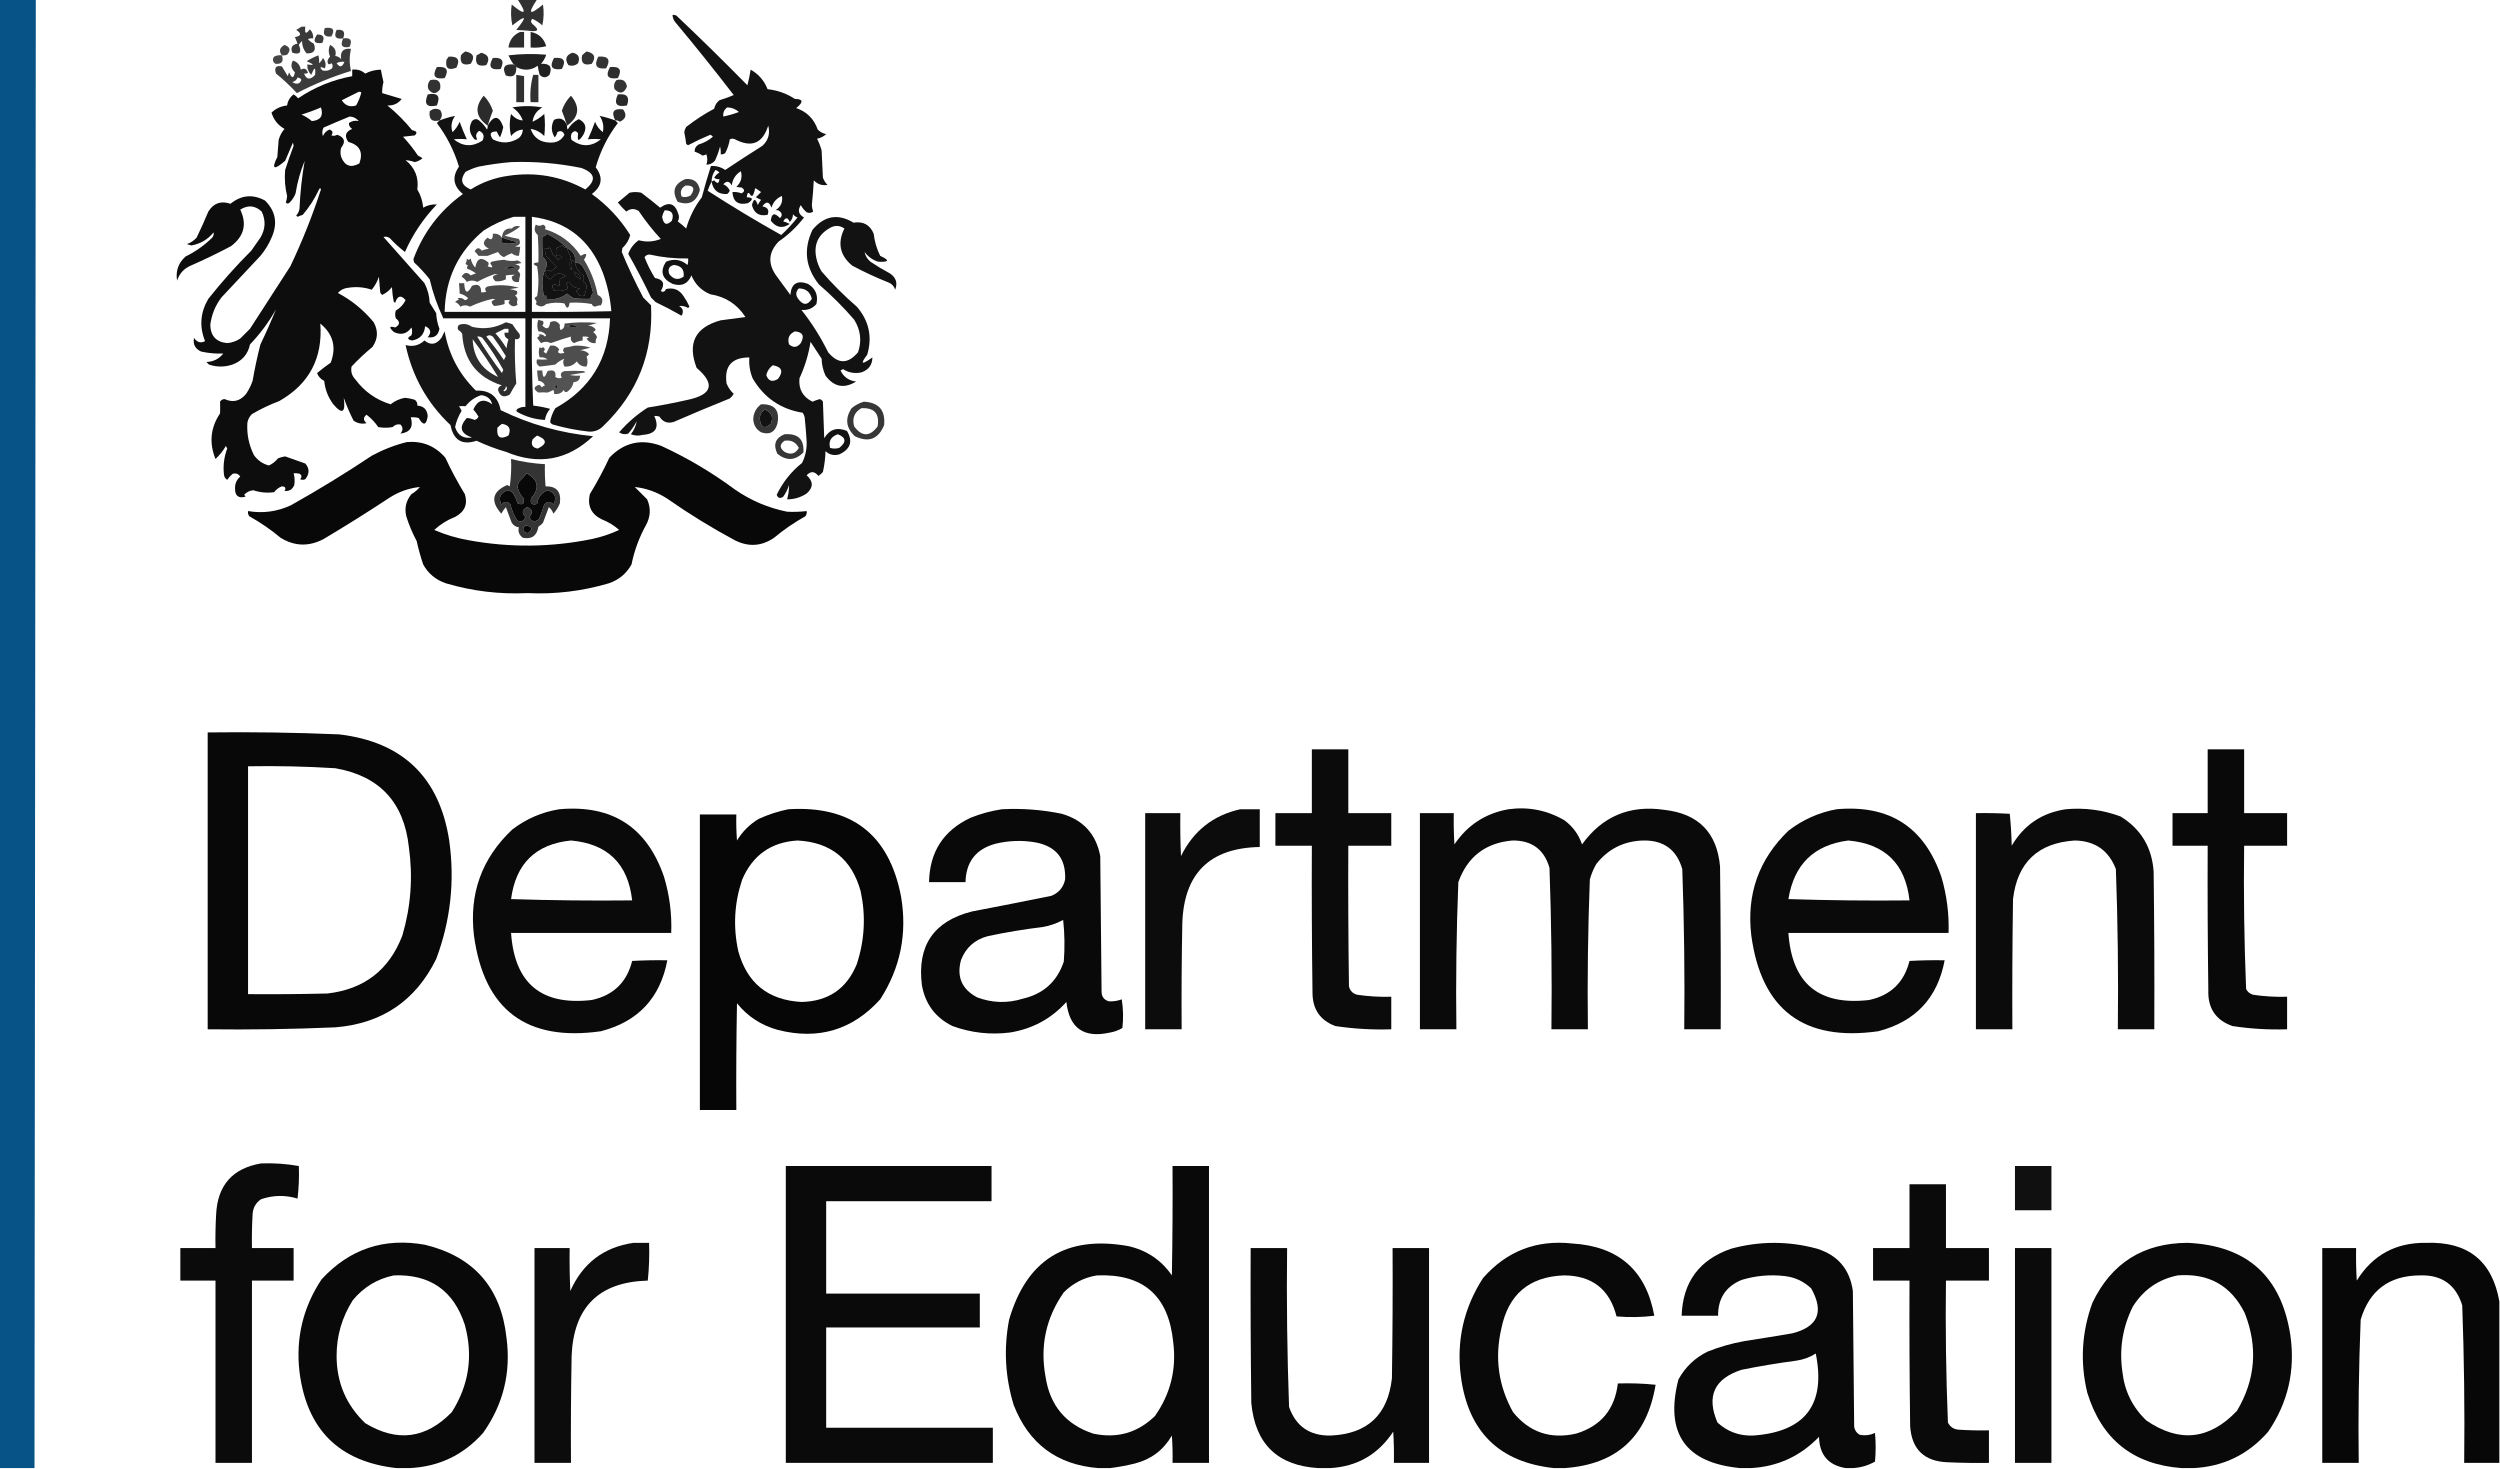 <?xml version="1.0" encoding="UTF-8"?>
<!DOCTYPE svg PUBLIC "-//W3C//DTD SVG 1.1//EN" "http://www.w3.org/Graphics/SVG/1.1/DTD/svg11.dtd">
<svg xmlns="http://www.w3.org/2000/svg" version="1.1" width="1920px" height="1128px" style="shape-rendering:geometricPrecision; text-rendering:geometricPrecision; image-rendering:optimizeQuality; fill-rule:evenodd; clip-rule:evenodd" xmlns:xlink="http://www.w3.org/1999/xlink">
<g><path style="opacity:0.972" fill="#004e84" d="M -0.5,-0.5 C 8.833,-0.5 18.167,-0.5 27.5,-0.5C 27.183,375.5 26.85,751.5 26.5,1127.5C 17.5,1127.5 8.5,1127.5 -0.5,1127.5C -0.5,751.5 -0.5,375.5 -0.5,-0.5 Z"/></g>
<g><path style="opacity:0.807" fill="#000000" d="M 397.5,-0.5 C 402.5,-0.5 407.5,-0.5 412.5,-0.5C 405.004,10.837 406.504,12.17 417,3.5C 417.829,8.864 417.663,14.198 416.5,19.5C 414.241,17.455 411.741,15.789 409,14.5C 407.457,15.577 407.457,16.911 409,18.5C 414.757,23.151 413.423,24.818 405,23.5C 402.167,23.333 399.333,23.167 396.5,23C 405.184,12.185 404.184,11.018 393.5,19.5C 392.337,14.198 392.171,8.864 393,3.5C 403.496,12.17 404.996,10.837 397.5,-0.5 Z"/></g>
<g><path style="opacity:0.929" fill="#000000" d="M 516.5,11.5 C 517.552,11.351 518.552,11.517 519.5,12C 537.972,29.471 556.138,47.304 574,65.5C 575.029,61.572 575.863,57.572 576.5,53.5C 582.64,56.971 586.974,61.971 589.5,68.5C 597.131,69.322 604.131,71.822 610.5,76C 616.881,76.032 617.215,78.366 611.5,83C 619.641,85.807 625.141,91.307 628,99.5C 629.8,101.317 631.966,102.484 634.5,103C 632.551,104.835 630.217,106.001 627.5,106.5C 628.961,109.382 630.127,112.382 631,115.5C 631.333,122.5 631.667,129.5 632,136.5C 632.792,138.587 633.959,140.421 635.5,142C 631.412,142.711 627.912,141.544 625,138.5C 624.655,144.847 624.155,151.18 623.5,157.5C 623.59,159.228 623.923,160.894 624.5,162.5C 622.926,163.631 621.259,163.798 619.5,163C 617.641,161.442 616.141,159.609 615,157.5C 612.451,161.566 613.284,164.733 617.5,167C 611.936,174.233 605.436,180.399 598,185.5C 590.234,193.625 589.567,202.292 596,211.5C 599.667,216.5 603.333,221.5 607,226.5C 607.724,217.804 612.224,214.971 620.5,218C 626.364,221.566 628.53,226.733 627,233.5C 624.031,236.954 620.198,238.454 615.5,238C 623.471,248.107 630.304,258.94 636,270.5C 643.628,279.712 651.295,279.712 659,270.5C 661.956,261.839 660.956,253.505 656,245.5C 647.667,235.833 638.667,226.833 629,218.5C 618.549,205.482 616.882,191.482 624,176.5C 633.048,165.648 643.548,163.815 655.5,171C 662.978,169.819 668.144,172.652 671,179.5C 671.661,185.477 673.328,191.144 676,196.5C 683.44,199.904 682.94,201.404 674.5,201C 670.187,199.694 666.687,197.194 664,193.5C 664.541,196.392 666.041,198.892 668.5,201C 673.334,204.252 678.334,207.252 683.5,210C 688.156,213.137 689.49,217.304 687.5,222.5C 686.707,219.874 685.04,218.04 682.5,217C 672.896,213.197 663.562,208.864 654.5,204C 644.992,196.119 642.992,186.619 648.5,175.5C 644.96,173.028 641.293,172.861 637.5,175C 628.207,180.204 624.707,188.037 627,198.5C 627.774,202.049 629.107,205.382 631,208.5C 639.333,218.167 648.333,227.167 658,235.5C 667.426,246.394 670.093,258.727 666,272.5C 660.409,279.792 661.742,280.459 670,274.5C 669.939,280.246 667.106,284.08 661.5,286C 656.433,287.089 651.766,286.255 647.5,283.5C 646.833,283.833 646.167,284.167 645.5,284.5C 647.884,289.532 651.884,292.366 657.5,293C 648.356,298.708 640.522,297.208 634,288.5C 632.109,284.389 631.109,280.056 631,275.5C 628.153,271.13 625.32,266.797 622.5,262.5C 620.979,272.231 618.145,281.564 614,290.5C 613.166,298.833 616.499,304.833 624,308.5C 625.784,307.691 627.617,307.024 629.5,306.5C 630.647,306.818 631.481,307.484 632,308.5C 632.333,317.833 632.667,327.167 633,336.5C 637.225,329.655 643.058,327.822 650.5,331C 655.185,339.007 653.185,345.007 644.5,349C 640.495,350.098 636.995,349.265 634,346.5C 633.841,351.916 633.174,357.25 632,362.5C 630.981,363.687 629.814,364.687 628.5,365.5C 625.608,361.85 622.608,361.683 619.5,365C 624.743,369.745 624.743,374.412 619.5,379C 614.938,382.021 609.938,383.521 604.5,383.5C 605.497,379.863 605.997,376.196 606,372.5C 604.973,375.754 603.473,378.754 601.5,381.5C 599.13,383.098 597.464,382.598 596.5,380C 601.145,370.355 607.645,362.188 616,355.5C 618.569,350.321 619.736,344.821 619.5,339C 619.12,332.824 618.62,326.657 618,320.5C 617.691,319.234 617.191,318.067 616.5,317C 599.508,314.251 586.674,305.417 578,290.5C 575.92,285.37 575.087,280.037 575.5,274.5C 561.952,274.543 556.118,281.209 558,294.5C 559.248,297.579 561.081,300.246 563.5,302.5C 562.687,303.814 561.687,304.981 560.5,306C 546.085,311.805 531.752,317.805 517.5,324C 512.785,325.473 509.119,324.14 506.5,320C 505.207,319.51 503.873,319.343 502.5,319.5C 506.578,328.491 503.578,333.325 493.5,334C 490.446,334.821 487.446,334.655 484.5,333.5C 486.886,330.408 488.386,327.075 489,323.5C 487.204,326.927 485.037,330.094 482.5,333C 479.947,333.851 477.614,333.518 475.5,332C 481.948,324.545 489.282,318.212 497.5,313C 507.897,311.323 518.23,309.323 528.5,307C 547.173,302.944 549.34,294.777 535,282.5C 527.751,263.498 533.918,251.331 553.5,246C 559.842,245.222 566.175,244.388 572.5,243.5C 566.206,233.675 557.206,227.842 545.5,226C 538.667,223.167 533.833,218.333 531,211.5C 528.315,218.057 523.481,220.223 516.5,218C 508.373,214.109 506.707,208.443 511.5,201C 517.563,198.444 523.063,199.278 528,203.5C 528.494,201.866 528.66,200.199 528.5,198.5C 518.546,198.693 508.713,197.693 499,195.5C 497.289,195.439 495.956,196.106 495,197.5C 497.066,202.966 499.733,208.3 503,213.5C 509.424,214.602 510.924,217.936 507.5,223.5C 509.269,224.627 510.603,224.127 511.5,222C 517.269,220.632 521.769,222.466 525,227.5C 526.753,230.005 528.253,232.671 529.5,235.5C 529.167,235.833 528.833,236.167 528.5,236.5C 526.265,235.248 523.931,234.748 521.5,235C 524.548,236.73 525.214,239.23 523.5,242.5C 516.991,238.745 510.324,235.245 503.5,232C 502.333,230.833 501.167,229.667 500,228.5C 494.542,217.081 488.708,205.915 482.5,195C 484.081,190.67 486.748,187.17 490.5,184.5C 496.309,186.053 501.976,185.719 507.5,183.5C 501.262,176.765 495.595,169.598 490.5,162C 487.19,159.932 484.024,160.098 481,162.5C 478.672,160.338 476.506,158.005 474.5,155.5C 477.5,153 480.5,150.5 483.5,148C 486.5,147.333 489.5,147.333 492.5,148C 497.424,151.713 502.258,155.546 507,159.5C 513.896,154.607 518.563,156.274 521,164.5C 521.743,166.441 521.576,168.274 520.5,170C 522.759,171.715 524.926,173.548 527,175.5C 529.476,166.741 533.476,158.741 539,151.5C 541.131,143.441 543.464,135.441 546,127.5C 549.831,127.211 553.498,128.211 557,130.5C 566.415,124.209 575.915,118.042 585.5,112C 590.087,107.772 591.587,102.606 590,96.5C 585.693,110.158 577.193,113.658 564.5,107C 563.167,106.333 561.833,106.333 560.5,107C 559.913,110.666 558.746,114.166 557,117.5C 555.989,118.337 554.822,118.67 553.5,118.5C 553.662,116.473 553.495,114.473 553,112.5C 552.04,116.298 550.706,119.965 549,123.5C 547.266,125.451 545.099,126.451 542.5,126.5C 543.449,123.792 543.449,121.126 542.5,118.5C 541.554,118.987 540.554,119.32 539.5,119.5C 537.668,118.179 535.668,117.179 533.5,116.5C 533.393,114.097 534.393,112.264 536.5,111C 540.615,109.777 544.282,107.777 547.5,105C 546.975,104.308 546.308,103.808 545.5,103.5C 539.713,105.894 534.046,108.56 528.5,111.5C 527.914,111.291 527.414,110.957 527,110.5C 526.639,107.475 526.139,104.475 525.5,101.5C 525.719,100.062 526.219,98.729 527,97.5C 533.74,92.211 540.907,87.544 548.5,83.5C 549.039,80.834 550.372,78.667 552.5,77C 556.243,75.864 559.91,74.53 563.5,73C 549.046,54.211 534.213,35.711 519,17.5C 517.441,15.783 516.608,13.783 516.5,11.5 Z M 558.5,82.5 C 561.928,82.546 564.928,83.713 567.5,86C 563.635,87.477 559.635,88.643 555.5,89.5C 555.15,86.547 556.15,84.213 558.5,82.5 Z M 546.5,139.5 C 546.506,136.15 547.506,133.15 549.5,130.5C 550.672,130.919 551.672,131.585 552.5,132.5C 550.833,133.5 549.5,134.833 548.5,136.5C 549.689,137.429 551.022,137.762 552.5,137.5C 552.234,141.079 550.901,141.413 548.5,138.5C 547.817,138.863 547.15,139.196 546.5,139.5 Z M 573.5,151.5 C 573.918,147.565 574.918,147.065 576.5,150C 577.332,150.688 577.998,150.521 578.5,149.5C 579.154,147.885 579.654,146.218 580,144.5C 581.586,145.376 583.086,146.376 584.5,147.5C 583.167,148.833 581.833,150.167 580.5,151.5C 581.833,152.167 583.167,152.833 584.5,153.5C 583.469,154.7 582.635,156.034 582,157.5C 580.28,152.248 578.78,152.248 577.5,157.5C 579.079,163.793 583.079,166.293 589.5,165C 590.927,161.374 589.594,159.207 585.5,158.5C 588.398,154.35 590.731,154.683 592.5,159.5C 593.761,155.24 596.427,152.24 600.5,150.5C 601.346,155.152 599.679,158.819 595.5,161.5C 597.113,161.032 598.613,161.699 600,163.5C 600.699,165.074 600.365,166.407 599,167.5C 594.872,163.081 592.538,163.748 592,169.5C 596.192,174.906 601.025,175.739 606.5,172C 604.913,171.138 603.246,170.471 601.5,170C 603.397,166.697 605.064,166.864 606.5,170.5C 608.131,168.941 608.964,166.941 609,164.5C 609.903,165.701 611.069,166.535 612.5,167C 608.701,171.801 604.534,176.301 600,180.5C 580.751,169.728 561.918,158.395 543.5,146.5C 544.33,143.984 545.33,141.65 546.5,139.5C 547.698,146.198 551.698,149.364 558.5,149C 559.357,148.311 560.023,147.478 560.5,146.5C 559.5,144.167 557.833,142.5 555.5,141.5C 558.087,138.685 560.254,139.019 562,142.5C 562.585,137.65 564.919,133.984 569,131.5C 570.256,136.229 569.089,140.229 565.5,143.5C 566.582,143.749 567.915,143.915 569.5,144C 572.079,145.612 572.079,147.112 569.5,148.5C 567.253,147.626 564.92,147.292 562.5,147.5C 563.016,154.943 567.016,157.777 574.5,156C 578.723,153.139 578.39,151.639 573.5,151.5 Z M 510.5,161.5 C 515.989,161.504 517.822,164.171 516,169.5C 512.035,173.47 509.535,172.47 508.5,166.5C 508.902,164.7 509.569,163.033 510.5,161.5 Z M 517.5,203.5 C 523.22,204.038 525.72,207.038 525,212.5C 520.847,215.338 517.18,214.672 514,210.5C 512.689,206.738 513.856,204.405 517.5,203.5 Z M 613.5,221.5 C 618.894,221.559 622.228,224.225 623.5,229.5C 620.247,234.623 616.747,234.623 613,229.5C 610.893,226.629 611.059,223.963 613.5,221.5 Z M 610.5,254.5 C 616.527,255.004 618.027,258.004 615,263.5C 612.294,266.978 609.294,267.311 606,264.5C 604.571,259.783 606.071,256.45 610.5,254.5 Z M 593.5,280.5 C 600.543,281.759 601.877,285.259 597.5,291C 593.066,293.727 590.066,292.727 588.5,288C 589.324,284.827 590.991,282.327 593.5,280.5 Z M 587.5,314.5 C 592.63,316.731 594.13,320.398 592,325.5C 587.025,329.772 584.191,328.439 583.5,321.5C 583.577,318.335 584.91,316.001 587.5,314.5 Z M 643.5,333.5 C 649.835,336.07 650.168,339.57 644.5,344C 642.167,344.667 639.833,344.667 637.5,344C 636.201,338.765 638.201,335.265 643.5,333.5 Z"/></g>
<g><path style="opacity:0.773" fill="#000000" d="M 231.5,20.5 C 232.5,20.5 233.5,20.5 234.5,20.5C 233.813,25.933 234.979,26.599 238,22.5C 239.903,24.441 240.736,26.774 240.5,29.5C 239.127,29.343 237.793,29.51 236.5,30C 237.729,31.529 239.229,32.696 241,33.5C 242.98,38.693 241.146,41.193 235.5,41C 233.129,38.325 231.963,35.159 232,31.5C 230.978,32.354 230.145,33.354 229.5,34.5C 231.923,40.262 230.256,42.262 224.5,40.5C 222.927,36.654 224.26,34.321 228.5,33.5C 227.833,31.833 227.167,30.167 226.5,28.5C 231.448,27.549 231.781,25.715 227.5,23C 228.858,22.066 230.192,21.232 231.5,20.5 Z"/></g>
<g><path style="opacity:0.745" fill="#000000" d="M 249.5,21.5 C 255.793,20.636 257.459,22.803 254.5,28C 249.279,28.61 247.612,26.443 249.5,21.5 Z"/></g>
<g><path style="opacity:0.762" fill="#000000" d="M 263.5,29.5 C 257.842,30.321 256.175,28.154 258.5,23C 263.817,22.27 265.483,24.437 263.5,29.5 Z"/></g>
<g><path style="opacity:0.824" fill="#000000" d="M 399.5,24.5 C 400.5,24.5 401.5,24.5 402.5,24.5C 402.5,28.5 402.5,32.5 402.5,36.5C 398.5,36.5 394.5,36.5 390.5,36.5C 391.256,30.753 394.256,26.753 399.5,24.5 Z"/></g>
<g><path style="opacity:0.856" fill="#000000" d="M 407.5,24.5 C 413.704,25.701 417.704,29.368 419.5,35.5C 415.555,36.491 411.555,36.824 407.5,36.5C 407.5,32.5 407.5,28.5 407.5,24.5 Z"/></g>
<g><path style="opacity:0.763" fill="#000000" d="M 243.5,26.5 C 248.328,26.385 249.661,28.552 247.5,33C 241.36,33.808 240.027,31.641 243.5,26.5 Z"/></g>
<g><path style="opacity:0.745" fill="#000000" d="M 263.5,29.5 C 269.158,28.679 270.825,30.846 268.5,36C 262.731,37.178 261.064,35.011 263.5,29.5 Z"/></g>
<g><path style="opacity:0.74" fill="#000000" d="M 216.5,42.5 C 214.02,39.241 214.687,36.575 218.5,34.5C 222.848,36.06 223.515,38.56 220.5,42C 219.207,42.49 217.873,42.657 216.5,42.5 Z"/></g>
<g><path style="opacity:0.767" fill="#000000" d="M 253.5,34.5 C 257.194,36.381 258.528,39.215 257.5,43C 259.402,43.199 260.902,44.032 262,45.5C 261.141,39.504 263.641,36.838 269.5,37.5C 268.267,43.181 268.267,48.848 269.5,54.5C 255.173,58.912 241.34,64.579 228,71.5C 222.506,65.639 217.173,60.639 212,56.5C 210.417,51.9 211.917,50.066 216.5,51C 217.998,53.482 219.498,55.982 221,58.5C 221.333,57.5 221.667,56.5 222,55.5C 224.047,60.468 225.547,60.468 226.5,55.5C 223.558,52.77 223.058,49.77 225,46.5C 228.436,47.603 230.436,49.936 231,53.5C 233.761,51.983 235.594,52.816 236.5,56C 235.552,56.483 234.552,56.65 233.5,56.5C 235.372,61.27 238.205,61.604 242,57.5C 242.56,51.197 241.56,51.197 239,57.5C 236.836,55.189 235.836,52.523 236,49.5C 241.671,50.404 241.504,49.57 235.5,47C 238.333,45.219 241.333,43.719 244.5,42.5C 245.051,44.413 245.218,46.413 245,48.5C 246.385,47.45 247.385,46.116 248,44.5C 250.098,46.935 250.598,49.601 249.5,52.5C 245.828,50.95 245.161,51.45 247.5,54C 250.257,54.782 252.757,54.282 255,52.5C 255.781,51.056 255.614,49.723 254.5,48.5C 252.67,50.027 251.67,49.527 251.5,47C 251.844,45.635 252.511,44.468 253.5,43.5C 252.175,40.469 252.175,37.469 253.5,34.5 Z M 264.5,47.5 C 262.846,51.697 260.846,52.031 258.5,48.5C 260.396,47.534 262.396,47.201 264.5,47.5 Z M 228.5,59.5 C 231.96,60.26 232.293,61.76 229.5,64C 227.711,64.52 226.044,64.187 224.5,63C 226.544,62.502 227.878,61.335 228.5,59.5 Z"/></g>
<g><path style="opacity:0.808" fill="#000000" d="M 357.5,39.5 C 363.589,40.701 364.923,43.867 361.5,49C 355.507,50.668 353.007,48.502 354,42.5C 354.985,41.186 356.152,40.186 357.5,39.5 Z"/></g>
<g><path style="opacity:0.797" fill="#000000" d="M 450.5,39.5 C 456.579,40.777 457.913,43.943 454.5,49C 448.507,50.668 446.007,48.502 447,42.5C 448.145,41.364 449.312,40.364 450.5,39.5 Z"/></g>
<g><path style="opacity:0.817" fill="#000000" d="M 369.5,40.5 C 375.129,41.919 376.462,45.086 373.5,50C 367,51.5 364.5,49 366,42.5C 367.302,41.915 368.469,41.248 369.5,40.5 Z"/></g>
<g><path style="opacity:0.827" fill="#000000" d="M 439.5,40.5 C 444.151,41.233 445.651,43.899 444,48.5C 441.847,50.444 439.347,50.944 436.5,50C 433.64,45.562 434.64,42.396 439.5,40.5 Z"/></g>
<g><path style="opacity:0.87" fill="#000000" d="M 396.5,51.5 C 396.5,50.833 396.167,50.5 395.5,50.5C 395.5,49.833 395.167,49.5 394.5,49.5C 392.926,47.357 391.592,45.024 390.5,42.5C 400.149,41.334 409.816,41.168 419.5,42C 418.686,44.627 417.353,46.96 415.5,49C 422.201,48.602 424.368,51.436 422,57.5C 419.438,59.938 416.938,59.938 414.5,57.5C 413.787,55.224 413.287,52.891 413,50.5C 407.775,54.17 402.275,54.504 396.5,51.5 Z"/></g>
<g><path style="opacity:0.725" fill="#000000" d="M 216.5,42.5 C 218.05,47.252 216.383,49.418 211.5,49C 209.38,47.477 209.047,45.644 210.5,43.5C 212.396,42.534 214.396,42.201 216.5,42.5 Z"/></g>
<g><path style="opacity:0.811" fill="#000000" d="M 344.5,43.5 C 351.602,43.073 353.602,45.907 350.5,52C 344.148,54.399 341.648,52.232 343,45.5C 343.717,44.956 344.217,44.289 344.5,43.5 Z"/></g>
<g><path style="opacity:0.792" fill="#000000" d="M 459.5,43.5 C 467.219,42.87 469.219,45.87 465.5,52.5C 457.983,53.306 455.983,50.306 459.5,43.5 Z"/></g>
<g><path style="opacity:0.818" fill="#000000" d="M 378.5,44.5 C 385.61,43.904 387.61,46.737 384.5,53C 376.749,54.091 374.749,51.258 378.5,44.5 Z"/></g>
<g><path style="opacity:0.823" fill="#000000" d="M 425.5,44.5 C 432.997,43.804 434.997,46.637 431.5,53C 423.749,54.091 421.749,51.258 425.5,44.5 Z"/></g>
<g><path style="opacity:0.83" fill="#000000" d="M 394.5,49.5 C 395.167,49.5 395.5,49.833 395.5,50.5C 396.167,50.5 396.5,50.833 396.5,51.5C 396.778,57.745 394.111,59.912 388.5,58C 385.39,51.737 387.39,48.904 394.5,49.5 Z"/></g>
<g><path style="opacity:0.817" fill="#000000" d="M 335.5,51.5 C 342.997,50.804 344.997,53.637 341.5,60C 333.749,61.091 331.749,58.258 335.5,51.5 Z"/></g>
<g><path style="opacity:0.818" fill="#000000" d="M 468.5,51.5 C 475.94,50.753 477.94,53.587 474.5,60C 466.749,61.091 464.749,58.258 468.5,51.5 Z"/></g>
<g><path style="opacity:0.948" fill="#000000" d="M 270.5,53.5 C 274.306,53.02 277.639,54.02 280.5,56.5C 284.264,54.559 288.264,53.559 292.5,53.5C 293.084,56.67 293.75,59.837 294.5,63C 293.784,65.792 293.451,68.626 293.5,71.5C 298.477,72.984 303.477,74.484 308.5,76C 305.718,79.557 302.051,81.224 297.5,81C 304.5,86.667 310.833,93 316.5,100C 320.102,100.635 320.768,101.968 318.5,104C 315.5,104.333 312.5,104.667 309.5,105C 313.714,109.546 317.547,114.379 321,119.5C 322.205,120.071 323.372,120.738 324.5,121.5C 322.774,123.03 320.774,124.03 318.5,124.5C 316.147,123.649 313.813,123.149 311.5,123C 318.738,128.893 321.738,136.393 320.5,145.5C 323.06,149.768 324.56,154.434 325,159.5C 328.291,157.622 331.791,156.788 335.5,157C 325.227,167.701 317.06,179.867 311,193.5C 306.867,190.369 303.034,186.869 299.5,183C 297.956,181.813 296.289,181.48 294.5,182C 305,193.833 315.5,205.667 326,217.5C 328.424,222.194 329.757,227.194 330,232.5C 331.667,235.167 333.333,237.833 335,240.5C 335.185,244.656 336.018,248.656 337.5,252.5C 336.568,257.605 333.568,259.772 328.5,259C 331.565,255.294 330.898,252.461 326.5,250.5C 325.918,256.746 322.584,260.413 316.5,261.5C 312.69,260.774 312.524,259.441 316,257.5C 316.667,255.5 316.667,253.5 316,251.5C 312.534,256.442 308.034,257.609 302.5,255C 298.489,251.32 298.822,250.153 303.5,251.5C 307.247,249.425 307.413,247.092 304,244.5C 303.333,242.5 303.333,240.5 304,238.5C 307.319,236.593 309.819,233.926 311.5,230.5C 307.949,226.338 305.283,227.005 303.5,232.5C 303.167,232.333 302.833,232.167 302.5,232C 301.703,228.255 301.203,224.421 301,220.5C 299.035,223.079 296.535,225.079 293.5,226.5C 292.808,225.975 292.308,225.308 292,224.5C 291.667,220.5 291.333,216.5 291,212.5C 289.802,216.194 287.968,219.528 285.5,222.5C 279.651,220.534 273.651,220.034 267.5,221C 264.285,221.274 261.619,222.607 259.5,225C 270.169,230.669 279.335,238.169 287,247.5C 290.606,254.102 290.272,260.435 286,266.5C 280.313,271.189 274.979,276.189 270,281.5C 269.242,285.329 270.242,288.662 273,291.5C 279.919,300.793 288.919,307.126 300,310.5C 303.252,307.913 306.919,306.247 311,305.5C 313.547,305.762 316.047,306.262 318.5,307C 320.037,308.11 320.703,309.61 320.5,311.5C 325.363,311.848 328.03,314.515 328.5,319.5C 327.448,326.701 325.114,327.201 321.5,321C 319.527,320.505 317.527,320.338 315.5,320.5C 317.654,327.952 314.987,332.118 307.5,333C 309.647,330.496 309.647,328.162 307.5,326C 305.212,325.582 303.212,326.249 301.5,328C 297.833,328.667 294.167,328.667 290.5,328C 288.021,324.353 285.021,321.187 281.5,318.5C 278.881,320.577 278.881,322.743 281.5,325C 277.88,325.841 274.546,325.174 271.5,323C 268.621,317.296 266.121,311.463 264,305.5C 265.552,316.954 262.886,318.621 256,310.5C 252,305.164 249.667,299.164 249,292.5C 246.343,291.255 244.51,289.255 243.5,286.5C 246.872,283.723 250.372,281.057 254,278.5C 258.523,266.593 255.856,256.593 246,248.5C 247.976,275.053 237.476,294.886 214.5,308C 207.208,310.762 200.208,314.095 193.5,318C 191.683,319.8 190.516,321.966 190,324.5C 189.407,333.274 191.074,341.607 195,349.5C 197.893,353.566 201.726,356.232 206.5,357.5C 209.238,356.272 211.571,354.438 213.5,352C 215.278,351.296 217.112,350.796 219,350.5C 224.175,352.35 229.342,354.183 234.5,356C 237.766,359.814 237.766,363.814 234.5,368C 233.167,368.667 231.833,368.667 230.5,368C 231.833,366.667 231.833,365.333 230.5,364C 228.866,363.506 227.199,363.34 225.5,363.5C 226.329,366.469 226.495,369.469 226,372.5C 224.591,375.95 222.091,377.45 218.5,377C 219.851,374.875 219.185,373.708 216.5,373.5C 214.102,374.389 212.102,375.889 210.5,378C 205.057,378.756 199.723,378.256 194.5,376.5C 191.707,376.816 189.374,377.982 187.5,380C 187.957,380.414 188.291,380.914 188.5,381.5C 183.067,382.909 180.4,380.743 180.5,375C 180.427,371.397 181.76,368.397 184.5,366C 183.003,363.793 181.003,363.126 178.5,364C 176.981,365.351 175.648,366.851 174.5,368.5C 173.029,367.619 172.196,366.286 172,364.5C 171.226,357.647 172.059,350.98 174.5,344.5C 174.167,343.833 173.833,343.167 173.5,342.5C 171.303,346.238 168.636,349.571 165.5,352.5C 160.489,340.123 161.655,328.457 169,317.5C 169.128,314.486 169.128,311.486 169,308.5C 169.804,307.196 170.971,306.529 172.5,306.5C 178.946,309.412 184.446,308.079 189,302.5C 191.106,299.392 192.772,296.059 194,292.5C 195.631,283.084 197.631,273.75 200,264.5C 204.337,255.506 208.337,246.506 212,237.5C 206.49,247.345 199.823,256.345 192,264.5C 190.363,272.138 185.863,277.305 178.5,280C 172.5,282 166.5,282 160.5,280C 159.833,279.333 159.167,278.667 158.5,278C 163.907,277.819 168.241,275.652 171.5,271.5C 165.807,271.745 160.14,271.245 154.5,270C 149.879,267.923 148.045,264.423 149,259.5C 151.301,262.934 154.134,263.767 157.5,262C 152.979,250.828 153.812,239.994 160,229.5C 170.258,216.571 181.258,204.238 193,192.5C 195.333,189.167 197.667,185.833 200,182.5C 203.878,175.94 204.212,169.273 201,162.5C 195.965,157.768 190.465,157.268 184.5,161C 189.806,172.107 187.473,181.44 177.5,189C 167.374,194.378 157.041,199.378 146.5,204C 141.288,206.247 137.788,210.08 136,215.5C 134.786,208.142 136.952,201.976 142.5,197C 150.123,193.273 156.956,188.439 163,182.5C 163.982,181.241 164.315,179.908 164,178.5C 159.543,183.971 153.876,187.304 147,188.5C 145.833,188.167 144.667,187.833 143.5,187.5C 146.421,186.457 148.921,184.79 151,182.5C 154.194,175.917 157.194,169.25 160,162.5C 164.017,155.998 169.683,153.998 177,156.5C 185.292,149.776 194.125,148.942 203.5,154C 211.472,161.857 213.305,171.024 209,181.5C 206.755,186.997 203.755,191.997 200,196.5C 190,207.167 180,217.833 170,228.5C 165.313,234.721 162.48,241.721 161.5,249.5C 161.72,258.052 166.053,262.718 174.5,263.5C 178.114,263.196 181.448,262.029 184.5,260C 187,257.5 189.5,255 192,252.5C 202.333,236.5 212.667,220.5 223,204.5C 232.106,185.35 239.939,165.684 246.5,145.5C 246.154,144.304 245.654,144.304 245,145.5C 241.706,152.594 237.54,159.094 232.5,165C 231.128,165.402 229.795,165.902 228.5,166.5C 228.167,166.167 227.833,165.833 227.5,165.5C 228.806,164.088 229.64,162.421 230,160.5C 230.536,148.008 231.87,135.675 234,123.5C 230.713,131.544 228.379,139.878 227,148.5C 225.999,151.173 224.499,153.507 222.5,155.5C 221.391,156.59 220.391,156.59 219.5,155.5C 220.077,153.894 220.41,152.228 220.5,150.5C 218.885,143.906 218.385,137.239 219,130.5C 221.029,124.278 223.195,118.111 225.5,112C 225.333,111.167 225.167,110.333 225,109.5C 223,114.167 221,118.833 219,123.5C 210.295,131.014 208.295,130.014 213,120.5C 213.333,116.167 213.667,111.833 214,107.5C 214.848,104.302 216.348,101.469 218.5,99C 213.49,96.158 210.156,91.992 208.5,86.5C 211.831,83.336 215.831,81.503 220.5,81C 221.016,77.465 222.683,74.632 225.5,72.5C 226.814,73.313 227.981,74.313 229,75.5C 241.62,66.942 255.453,61.276 270.5,58.5C 270.5,56.833 270.5,55.167 270.5,53.5 Z M 275.5,70.5 C 276.239,70.369 276.906,70.536 277.5,71C 276.617,74.55 275.284,77.883 273.5,81C 268.785,82.474 265.119,81.14 262.5,77C 266.894,74.803 271.227,72.636 275.5,70.5 Z M 246.5,82.5 C 248.549,88.9 246.215,92.4 239.5,93C 237.099,90.938 234.433,89.271 231.5,88C 236.714,86.432 241.714,84.599 246.5,82.5 Z M 268.5,89.5 C 271.358,89.595 273.691,90.762 275.5,93C 272.657,92.369 270.157,92.869 268,94.5C 267.837,96.387 268.671,97.887 270.5,99C 265.311,101.09 264.311,104.423 267.5,109C 276.267,111.365 279.1,116.865 276,125.5C 269.449,129.183 264.782,127.517 262,120.5C 261.333,118.167 261.333,115.833 262,113.5C 265.668,108.835 264.668,105.501 259,103.5C 257.535,104.33 256.035,104.496 254.5,104C 256,101.833 255.5,100.333 253,99.5C 250.679,100.487 249.013,102.154 248,104.5C 247.242,102.231 247.409,100.064 248.5,98C 255.226,95.044 261.893,92.211 268.5,89.5 Z"/></g>
<g><path style="opacity:0.811" fill="#000000" d="M 396.5,57.5 C 398.5,57.833 400.5,58.167 402.5,58.5C 402.5,65.167 402.5,71.833 402.5,78.5C 400.5,78.5 398.5,78.5 396.5,78.5C 396.5,71.5 396.5,64.5 396.5,57.5 Z"/></g>
<g><path style="opacity:0.808" fill="#000000" d="M 409.5,57.5 C 410.833,57.5 412.167,57.5 413.5,57.5C 413.5,64.5 413.5,71.5 413.5,78.5C 411.5,78.5 409.5,78.5 407.5,78.5C 406.929,71.219 407.595,64.219 409.5,57.5 Z"/></g>
<g><path style="opacity:0.801" fill="#000000" d="M 330.5,61.5 C 336.448,60.283 338.948,62.617 338,68.5C 335,72.5 332,72.5 329,68.5C 328.167,65.829 328.667,63.496 330.5,61.5 Z"/></g>
<g><path style="opacity:0.792" fill="#000000" d="M 473.5,61.5 C 478.083,60.343 480.75,62.01 481.5,66.5C 479.21,71.881 476.043,72.548 472,68.5C 471.167,65.829 471.667,63.496 473.5,61.5 Z"/></g>
<g><path style="opacity:0.855" fill="#000000" d="M 328.5,72.5 C 336.159,71.01 338.492,73.843 335.5,81C 327.756,82.8 325.422,79.967 328.5,72.5 Z"/></g>
<g><path style="opacity:0.839" fill="#000000" d="M 474.5,72.5 C 481.488,71.648 483.822,74.481 481.5,81C 473.552,82.577 471.219,79.743 474.5,72.5 Z"/></g>
<g><path style="opacity:0.83" fill="#000000" d="M 374.5,96.5 C 365.269,89.91 364.269,82.243 371.5,73.5C 374.723,76.776 377.056,80.61 378.5,85C 377.014,88.8 375.681,92.633 374.5,96.5 Z"/></g>
<g><path style="opacity:0.837" fill="#000000" d="M 435.5,96.5 C 434.319,92.633 432.986,88.8 431.5,85C 432.944,80.61 435.277,76.776 438.5,73.5C 445.731,82.243 444.731,89.91 435.5,96.5 Z"/></g>
<g><path style="opacity:0.926" fill="#000000" d="M 435.5,96.5 C 435.351,97.552 435.517,98.552 436,99.5C 438.026,95.974 440.859,93.307 444.5,91.5C 449.782,94.099 450.949,98.099 448,103.5C 444.445,109.044 443.112,108.711 444,102.5C 442.518,100.219 440.851,100.219 439,102.5C 438.333,104.167 438.333,105.833 439,107.5C 446.661,112.986 454.161,112.819 461.5,107C 458.123,106.631 454.79,106.631 451.5,107C 453.524,102.597 455.358,98.097 457,93.5C 458.23,96.732 460.23,99.399 463,101.5C 463.925,96.976 463.092,92.809 460.5,89C 464.511,89.822 468.511,90.989 472.5,92.5C 473.091,93.151 473.757,93.818 474.5,94.5C 466.725,104.718 461.058,116.051 457.5,128.5C 463.404,136.248 462.404,143.082 454.5,149C 466.421,157.586 476.254,168.086 484,180.5C 483.097,184.276 481.097,187.61 478,190.5C 477.833,191.5 477.667,192.5 477.5,193.5C 482.443,205.387 487.943,217.054 494,228.5C 496,230.5 498,232.5 500,234.5C 501.844,270.963 489.677,301.796 463.5,327C 460.518,330.157 456.852,331.657 452.5,331.5C 443.001,330.5 433.667,328.667 424.5,326C 423.572,325.612 422.905,324.945 422.5,324C 423.148,320.24 424.482,316.74 426.5,313.5C 453.5,298.515 467.5,275.515 468.5,244.5C 448.5,244.5 428.5,244.5 408.5,244.5C 408.167,266.843 408.5,289.177 409.5,311.5C 413.965,312.005 418.298,312.839 422.5,314C 420.348,316.424 419.015,319.257 418.5,322.5C 411.193,322.183 404.193,320.183 397.5,316.5C 396.289,315.726 396.289,314.893 397.5,314C 399.345,312.872 401.345,312.372 403.5,312.5C 403.5,289.833 403.5,267.167 403.5,244.5C 382.5,244.5 361.5,244.5 340.5,244.5C 335.927,234.951 332.427,224.951 330,214.5C 326.368,209.866 322.368,205.533 318,201.5C 317.833,200.667 317.667,199.833 317.5,199C 325.096,178.473 337.762,161.807 355.5,149C 348.027,142.811 347.027,135.811 352.5,128C 348.804,115.773 343.137,104.607 335.5,94.5C 336.243,93.818 336.909,93.151 337.5,92.5C 341.489,90.989 345.489,89.822 349.5,89C 346.736,92.853 346.069,97.02 347.5,101.5C 349.919,99.246 351.752,96.579 353,93.5C 354.63,98.052 356.464,102.552 358.5,107C 355.21,106.631 351.877,106.631 348.5,107C 355.478,112.646 362.811,112.98 370.5,108C 372.288,104.594 371.455,102.094 368,100.5C 365.517,102.26 365.017,104.427 366.5,107C 365.551,107.617 364.718,107.451 364,106.5C 360.36,102.202 359.86,97.702 362.5,93C 364.5,91 366.5,91 368.5,93C 370.709,94.873 372.542,97.04 374,99.5C 374.483,98.552 374.649,97.552 374.5,96.5C 379.301,88.218 383.301,88.551 386.5,97.5C 385.974,100.272 385.141,102.938 384,105.5C 382.98,104.109 382.147,102.609 381.5,101C 376.553,100.894 375.553,102.894 378.5,107C 385.333,110.481 392,110.147 398.5,106C 400.451,104.266 401.451,102.099 401.5,99.5C 397.797,99.862 394.797,101.529 392.5,104.5C 391.167,98.833 391.167,93.167 392.5,87.5C 395.102,90.622 398.102,92.289 401.5,92.5C 399.943,88.276 397.276,84.943 393.5,82.5C 401.167,81.167 408.833,81.167 416.5,82.5C 412.099,85.035 409.599,88.702 409,93.5C 412.344,91.996 415.344,89.996 418,87.5C 418.667,93.167 418.667,98.833 418,104.5C 415.029,101.433 411.529,99.6 407.5,99C 409.963,105.914 414.963,109.414 422.5,109.5C 427.516,109.735 431.183,107.735 433.5,103.5C 432.383,100.687 430.55,100.02 428,101.5C 427.71,103.044 427.044,104.377 426,105.5C 423.238,101.014 423.072,96.514 425.5,92C 430.37,89.933 433.704,91.433 435.5,96.5 Z M 392.5,124.5 C 410.695,123.871 428.695,125.371 446.5,129C 457.184,132.94 458.184,138.44 449.5,145.5C 431.056,135.379 411.389,131.879 390.5,135C 380.047,136.428 370.38,139.928 361.5,145.5C 354.391,142.495 353.057,137.995 357.5,132C 360.674,130.275 364.007,128.942 367.5,128C 375.917,126.361 384.25,125.195 392.5,124.5 Z M 394.5,166.5 C 397.5,166.5 400.5,166.5 403.5,166.5C 403.5,190.833 403.5,215.167 403.5,239.5C 382.833,239.5 362.167,239.5 341.5,239.5C 342.002,213.998 352.002,193.165 371.5,177C 378.76,172.366 386.427,168.866 394.5,166.5 Z M 408.5,166.5 C 435.188,169.939 453.355,184.272 463,209.5C 466.511,219.082 468.678,228.915 469.5,239C 449.169,239.5 428.836,239.667 408.5,239.5C 408.5,215.167 408.5,190.833 408.5,166.5 Z M 435.5,190.5 C 433.983,190.489 432.816,189.823 432,188.5C 430.559,189.26 429.059,189.926 427.5,190.5C 426.769,192.401 426.769,194.401 427.5,196.5C 432.421,196.135 432.755,197.135 428.5,199.5C 427.5,197.833 426.167,196.5 424.5,195.5C 423.851,193.376 423.017,191.376 422,189.5C 421.667,190.167 421.333,190.833 421,191.5C 420.282,190.549 419.449,190.383 418.5,191C 418.411,192.716 418.744,194.549 419.5,196.5C 422.039,199.537 424.706,202.37 427.5,205C 426,206.167 424.5,207.333 423,208.5C 421.644,207.62 420.144,207.286 418.5,207.5C 420.763,203.446 420.263,200.113 417,197.5C 416.501,192.177 416.334,186.844 416.5,181.5C 418.124,181.64 419.29,180.973 420,179.5C 425.849,182.329 431.016,185.996 435.5,190.5 Z M 385.5,182.5 C 389.473,183.827 393.473,184.994 397.5,186C 393.245,187.497 388.912,187.497 384.5,186C 385.337,184.989 385.67,183.822 385.5,182.5 Z M 435.5,190.5 C 440.327,192.912 442.327,196.579 441.5,201.5C 440.778,201.082 440.278,200.416 440,199.5C 438.255,202.01 438.089,204.676 439.5,207.5C 438.883,207.389 438.383,207.056 438,206.5C 437.316,203.62 437.483,200.787 438.5,198C 437.2,195.563 436.2,193.063 435.5,190.5 Z M 441.5,201.5 C 443.929,201.585 445.929,202.585 447.5,204.5C 451.248,210.911 453.915,217.744 455.5,225C 454.293,226.3 453.626,227.8 453.5,229.5C 449.154,229.666 444.821,229.499 440.5,229C 438.693,228.072 437.026,226.906 435.5,225.5C 430.868,229.15 425.535,230.483 419.5,229.5C 419.881,227.058 419.214,226.391 417.5,227.5C 417.167,224.167 416.833,220.833 416.5,217.5C 416.514,213.761 417.18,210.428 418.5,207.5C 419.658,208.573 419.658,209.739 418.5,211C 419.697,212.52 421.197,213.687 423,214.5C 426.103,209.501 429.936,208.668 434.5,212C 432.919,212.707 431.419,213.54 430,214.5C 430.046,216.313 429.88,217.979 429.5,219.5C 424.394,217.526 423.06,218.693 425.5,223C 428.751,223.847 432.084,223.514 435.5,222C 436.214,220.657 435.88,219.324 434.5,218C 435.108,217.13 435.941,216.63 437,216.5C 439,219.682 441.833,221.349 445.5,221.5C 444.602,222.158 443.602,222.824 442.5,223.5C 443.5,224.833 444.5,226.167 445.5,227.5C 446.5,226.167 447.5,226.167 448.5,227.5C 449.418,225.242 450.085,222.909 450.5,220.5C 450.439,218.347 449.439,217.014 447.5,216.5C 448.473,214.932 448.64,213.265 448,211.5C 444.371,209.052 442.204,205.719 441.5,201.5 Z M 391.5,204.5 C 392.978,204.238 394.311,204.571 395.5,205.5C 392.894,206.652 390.227,206.818 387.5,206C 389.058,205.79 390.391,205.29 391.5,204.5 Z M 440.5,208.5 C 443.672,209.495 445.505,211.495 446,214.5C 443.256,213.26 441.423,211.26 440.5,208.5 Z M 435.5,250.5 C 438.107,249.198 440.773,249.364 443.5,251C 440.808,251.43 438.141,251.263 435.5,250.5 Z M 427.5,295.5 C 428.97,298.557 428.303,299.057 425.5,297C 426.416,296.722 427.082,296.222 427.5,295.5 Z"/></g>
<g><path style="opacity:0.818" fill="#000000" d="M 337.5,92.5 C 331.719,93.889 329.219,91.556 330,85.5C 332.418,83.32 335.084,82.987 338,84.5C 339.911,87.278 339.745,89.944 337.5,92.5 Z"/></g>
<g><path style="opacity:0.829" fill="#000000" d="M 472.5,92.5 C 469.215,85.899 471.215,83.066 478.5,84C 481.605,88.13 480.772,91.296 476,93.5C 474.989,92.663 473.822,92.33 472.5,92.5 Z"/></g>
<g><path style="opacity:0.768" fill="#000000" d="M 526.5,137.5 C 532.806,136.981 536.473,139.814 537.5,146C 534.925,155.069 529.258,158.069 520.5,155C 515.788,146.916 517.788,141.083 526.5,137.5 Z M 526.5,142.5 C 532.735,142.223 534.068,144.723 530.5,150C 528.305,151.373 525.971,151.706 523.5,151C 522.088,147.322 523.088,144.489 526.5,142.5 Z"/></g>
<g><path style="opacity:0.711" fill="#000000" d="M 411.5,172.5 C 413.341,173.673 415.174,173.673 417,172.5C 418.869,173.369 419.369,174.535 418.5,176C 430.119,179.558 439.286,186.391 446,196.5C 450.623,193.817 451.456,194.817 448.5,199.5C 453.668,207.835 457.168,216.835 459,226.5C 462.727,228.184 463.561,230.851 461.5,234.5C 459.94,234.519 458.44,234.852 457,235.5C 455.72,235.387 454.887,234.72 454.5,233.5C 448.872,232.505 443.206,232.171 437.5,232.5C 436.666,237.422 435.332,237.589 433.5,233C 428.798,232.172 424.131,232.338 419.5,233.5C 417.024,235.916 414.357,235.916 411.5,233.5C 412.471,232.038 412.138,230.705 410.5,229.5C 410.833,228.5 411.5,227.833 412.5,227.5C 413.833,219.833 413.833,212.167 412.5,204.5C 408.724,202.884 409.058,201.884 413.5,201.5C 413.666,194.492 413.5,187.492 413,180.5C 410.515,178.334 410.015,175.668 411.5,172.5 Z M 435.5,190.5 C 433.983,190.489 432.816,189.823 432,188.5C 430.559,189.26 429.059,189.926 427.5,190.5C 426.769,192.401 426.769,194.401 427.5,196.5C 432.421,196.135 432.755,197.135 428.5,199.5C 427.5,197.833 426.167,196.5 424.5,195.5C 423.851,193.376 423.017,191.376 422,189.5C 421.667,190.167 421.333,190.833 421,191.5C 420.282,190.549 419.449,190.383 418.5,191C 418.411,192.716 418.744,194.549 419.5,196.5C 422.039,199.537 424.706,202.37 427.5,205C 426,206.167 424.5,207.333 423,208.5C 421.644,207.62 420.144,207.286 418.5,207.5C 420.763,203.446 420.263,200.113 417,197.5C 416.501,192.177 416.334,186.844 416.5,181.5C 418.124,181.64 419.29,180.973 420,179.5C 425.849,182.329 431.016,185.996 435.5,190.5 Z M 435.5,190.5 C 440.327,192.912 442.327,196.579 441.5,201.5C 440.778,201.082 440.278,200.416 440,199.5C 438.255,202.01 438.089,204.676 439.5,207.5C 438.883,207.389 438.383,207.056 438,206.5C 437.316,203.62 437.483,200.787 438.5,198C 437.2,195.563 436.2,193.063 435.5,190.5 Z M 441.5,201.5 C 443.929,201.585 445.929,202.585 447.5,204.5C 451.248,210.911 453.915,217.744 455.5,225C 454.293,226.3 453.626,227.8 453.5,229.5C 449.154,229.666 444.821,229.499 440.5,229C 438.693,228.072 437.026,226.906 435.5,225.5C 430.868,229.15 425.535,230.483 419.5,229.5C 419.881,227.058 419.214,226.391 417.5,227.5C 417.167,224.167 416.833,220.833 416.5,217.5C 416.514,213.761 417.18,210.428 418.5,207.5C 419.658,208.573 419.658,209.739 418.5,211C 419.697,212.52 421.197,213.687 423,214.5C 426.103,209.501 429.936,208.668 434.5,212C 432.919,212.707 431.419,213.54 430,214.5C 430.046,216.313 429.88,217.979 429.5,219.5C 424.394,217.526 423.06,218.693 425.5,223C 428.751,223.847 432.084,223.514 435.5,222C 436.214,220.657 435.88,219.324 434.5,218C 435.108,217.13 435.941,216.63 437,216.5C 439,219.682 441.833,221.349 445.5,221.5C 444.602,222.158 443.602,222.824 442.5,223.5C 443.5,224.833 444.5,226.167 445.5,227.5C 446.5,226.167 447.5,226.167 448.5,227.5C 449.418,225.242 450.085,222.909 450.5,220.5C 450.439,218.347 449.439,217.014 447.5,216.5C 448.473,214.932 448.64,213.265 448,211.5C 444.371,209.052 442.204,205.719 441.5,201.5 Z M 440.5,208.5 C 441.423,211.26 443.256,213.26 446,214.5C 445.505,211.495 443.672,209.495 440.5,208.5 Z"/></g>
<g><path style="opacity:0.688" fill="#000000" d="M 385.5,182.5 C 385.865,177.458 388.365,175.125 393,175.5C 394.808,173.604 396.975,173.104 399.5,174C 395.753,176.87 391.753,179.203 387.5,181C 391.143,181.972 394.81,182.806 398.5,183.5C 400.222,186.749 399.222,188.582 395.5,189C 396.793,189.49 398.127,189.657 399.5,189.5C 399.326,191.861 398.993,194.194 398.5,196.5C 396.43,196.551 394.597,195.885 393,194.5C 390.861,195.236 388.861,196.236 387,197.5C 385.028,196.695 383.528,195.361 382.5,193.5C 379.833,194.5 377.167,195.5 374.5,196.5C 372.167,196.5 369.833,196.5 367.5,196.5C 366.618,195.24 365.618,194.074 364.5,193C 366.193,190.048 368.026,189.882 370,192.5C 371.734,191.751 373.567,191.251 375.5,191C 370.669,188.547 370.336,185.714 374.5,182.5C 377.295,184.864 378.628,183.864 378.5,179.5C 381.491,179.166 383.824,180.166 385.5,182.5 Z M 385.5,182.5 C 385.67,183.822 385.337,184.989 384.5,186C 388.912,187.497 393.245,187.497 397.5,186C 393.473,184.994 389.473,183.827 385.5,182.5 Z"/></g>
<g><path style="opacity:0.738" fill="#000000" d="M 435.5,190.5 C 436.2,193.063 437.2,195.563 438.5,198C 437.483,200.787 437.316,203.62 438,206.5C 438.383,207.056 438.883,207.389 439.5,207.5C 438.089,204.676 438.255,202.01 440,199.5C 440.278,200.416 440.778,201.082 441.5,201.5C 442.204,205.719 444.371,209.052 448,211.5C 448.64,213.265 448.473,214.932 447.5,216.5C 449.439,217.014 450.439,218.347 450.5,220.5C 450.085,222.909 449.418,225.242 448.5,227.5C 447.5,226.167 446.5,226.167 445.5,227.5C 444.5,226.167 443.5,224.833 442.5,223.5C 443.602,222.824 444.602,222.158 445.5,221.5C 441.833,221.349 439,219.682 437,216.5C 435.941,216.63 435.108,217.13 434.5,218C 435.88,219.324 436.214,220.657 435.5,222C 432.084,223.514 428.751,223.847 425.5,223C 423.06,218.693 424.394,217.526 429.5,219.5C 429.88,217.979 430.046,216.313 430,214.5C 431.419,213.54 432.919,212.707 434.5,212C 429.936,208.668 426.103,209.501 423,214.5C 421.197,213.687 419.697,212.52 418.5,211C 419.658,209.739 419.658,208.573 418.5,207.5C 420.144,207.286 421.644,207.62 423,208.5C 424.5,207.333 426,206.167 427.5,205C 424.706,202.37 422.039,199.537 419.5,196.5C 418.744,194.549 418.411,192.716 418.5,191C 419.449,190.383 420.282,190.549 421,191.5C 421.333,190.833 421.667,190.167 422,189.5C 423.017,191.376 423.851,193.376 424.5,195.5C 426.167,196.5 427.5,197.833 428.5,199.5C 432.755,197.135 432.421,196.135 427.5,196.5C 426.769,194.401 426.769,192.401 427.5,190.5C 429.059,189.926 430.559,189.26 432,188.5C 432.816,189.823 433.983,190.489 435.5,190.5 Z M 440.5,208.5 C 441.423,211.26 443.256,213.26 446,214.5C 445.505,211.495 443.672,209.495 440.5,208.5 Z"/></g>
<g><path style="opacity:0.705" fill="#000000" d="M 358.5,198.5 C 359.473,199.791 360.473,199.791 361.5,198.5C 361.999,201.217 363.165,203.551 365,205.5C 366.233,198.339 369.567,197.006 375,201.5C 375.492,202.549 375.326,203.549 374.5,204.5C 378.434,206.061 379.101,205.395 376.5,202.5C 376.709,201.914 377.043,201.414 377.5,201C 380.626,200.241 383.793,199.741 387,199.5C 390.526,200.543 394.026,200.71 397.5,200C 398.672,200.419 399.672,201.085 400.5,202C 398.833,202.333 397.167,202.667 395.5,203C 399.597,203.634 400.264,205.301 397.5,208C 398.578,208.674 399.245,209.674 399.5,211C 399.057,212.825 398.723,214.658 398.5,216.5C 394.971,217.111 393.138,215.777 393,212.5C 393.75,211.874 394.584,211.374 395.5,211C 393.203,210.982 390.869,211.149 388.5,211.5C 388.5,212.5 388.5,213.5 388.5,214.5C 385.976,215.812 383.309,216.312 380.5,216C 377.318,212.903 377.985,211.237 382.5,211C 381.667,210.833 380.833,210.667 380,210.5C 375.341,212.078 370.841,214.078 366.5,216.5C 363.833,215.167 361.167,215.167 358.5,216.5C 357.5,214.833 356.167,213.5 354.5,212.5C 356.491,209.032 358.825,208.699 361.5,211.5C 362.795,210.902 364.128,210.402 365.5,210C 363.532,208.456 361.365,207.289 359,206.5C 358.383,205.551 358.549,204.718 359.5,204C 358.692,203.692 358.025,203.192 357.5,202.5C 358.246,201.264 358.579,199.93 358.5,198.5 Z M 391.5,204.5 C 390.391,205.29 389.058,205.79 387.5,206C 390.227,206.818 392.894,206.652 395.5,205.5C 394.311,204.571 392.978,204.238 391.5,204.5 Z"/></g>
<g><path style="opacity:0.709" fill="#000000" d="M 369.5,224.5 C 370.873,224.657 372.207,224.49 373.5,224C 372.075,222.286 372.408,220.953 374.5,220C 382.592,218.453 390.592,218.786 398.5,221C 396.167,221.333 393.833,221.667 391.5,222C 393.433,222.251 395.266,222.751 397,223.5C 397.658,225.108 397.158,226.275 395.5,227C 396.578,227.674 397.245,228.674 397.5,230C 396.886,231.537 396.886,232.87 397.5,234C 394.789,236.007 392.455,235.507 390.5,232.5C 390.863,231.817 391.196,231.15 391.5,230.5C 390.167,230.5 388.833,230.5 387.5,230.5C 387.5,231.5 387.5,232.5 387.5,233.5C 384.84,234.347 382.174,234.847 379.5,235C 376.685,232.479 377.018,230.813 380.5,230C 379.833,229.833 379.167,229.667 378.5,229.5C 372.369,230.84 366.535,232.84 361,235.5C 358.534,234.212 356.034,234.212 353.5,235.5C 352.636,233.803 351.303,232.637 349.5,232C 350.328,231.085 351.328,230.419 352.5,230C 352.167,229.667 351.833,229.333 351.5,229C 353.585,228.471 355.418,228.971 357,230.5C 358.059,230.37 358.892,229.87 359.5,229C 357.698,227.173 355.532,226.006 353,225.5C 352.971,223.039 352.804,220.372 352.5,217.5C 353.833,217.5 355.167,217.5 356.5,217.5C 356.975,225.39 358.975,226.057 362.5,219.5C 367.297,217.625 369.631,219.291 369.5,224.5 Z"/></g>
<g><path style="opacity:0.708" fill="#000000" d="M 413.5,245.5 C 414.688,246.048 415.855,246.381 417,246.5C 417.684,247.784 417.517,248.951 416.5,250C 419.904,253.495 421.904,252.662 422.5,247.5C 425.567,245.948 428.067,246.615 430,249.5C 429.737,250.951 429.904,252.284 430.5,253.5C 432.773,252.625 433.773,250.958 433.5,248.5C 441.798,247.426 450.132,247.26 458.5,248C 456.212,248.822 453.878,249.489 451.5,250C 454.008,250.115 456.008,251.115 457.5,253C 457.095,253.945 456.428,254.612 455.5,255C 456.939,255.991 457.939,257.324 458.5,259C 457.62,260.356 457.286,261.856 457.5,263.5C 454.393,263.826 452.06,262.659 450.5,260C 451.167,259.667 451.833,259.333 452.5,259C 450.866,258.506 449.199,258.34 447.5,258.5C 447.5,259.5 447.5,260.5 447.5,261.5C 445.213,261.724 443.047,262.391 441,263.5C 438.843,262.615 438.01,260.948 438.5,258.5C 435.275,259.332 430.109,260.998 423,263.5C 420.534,262.212 418.034,262.212 415.5,263.5C 414.5,262.167 413.5,260.833 412.5,259.5C 413.025,258.808 413.692,258.308 414.5,258C 414.167,257.667 413.833,257.333 413.5,257C 415.464,256.376 417.131,256.876 418.5,258.5C 418.833,258.167 419.167,257.833 419.5,257.5C 418.061,255.447 416.061,254.447 413.5,254.5C 412.365,251.188 412.365,248.188 413.5,245.5 Z M 435.5,250.5 C 438.141,251.263 440.808,251.43 443.5,251C 440.773,249.364 438.107,249.198 435.5,250.5 Z"/></g>
<g><path style="opacity:0.819" fill="#000000" d="M 388.5,247.5 C 390.179,247.892 391.846,248.392 393.5,249C 395.158,251.675 396.991,254.175 399,256.5C 399.847,259.49 398.68,260.824 395.5,260.5C 395.209,271.865 395.543,283.199 396.5,294.5C 394.722,297.216 393.055,300.049 391.5,303C 386.929,305.646 383.929,304.479 382.5,299.5C 382.59,297.575 383.59,296.408 385.5,296C 366.339,289.869 356.172,276.702 355,256.5C 354.333,255.167 353.333,254.167 352,253.5C 351.219,252.056 351.386,250.723 352.5,249.5C 356.003,248.255 359.336,248.755 362.5,251C 371.672,253.128 380.339,251.962 388.5,247.5 Z M 387.5,252.5 C 388.5,252.5 389.5,252.5 390.5,252.5C 390.5,253.5 390.5,254.5 390.5,255.5C 389.5,255.5 388.5,255.5 387.5,255.5C 387.244,257.912 388.244,259.579 390.5,260.5C 389.787,262.776 389.287,265.109 389,267.5C 386.533,263.4 383.699,259.566 380.5,256C 382.925,254.787 385.259,253.621 387.5,252.5 Z M 373.5,258.5 C 375.035,257.212 376.701,257.212 378.5,258.5C 382.081,263.328 385.415,268.328 388.5,273.5C 388,274.5 387.5,275.5 387,276.5C 382.723,270.253 378.223,264.253 373.5,258.5 Z M 366.5,258.5 C 367.978,258.238 369.311,258.571 370.5,259.5C 376.479,267.303 381.812,275.47 386.5,284C 386.167,284.833 385.833,285.667 385.5,286.5C 378.652,277.455 372.318,268.122 366.5,258.5 Z M 382.5,289.5 C 370.013,283.859 363.513,274.193 363,260.5C 370.016,269.879 376.516,279.546 382.5,289.5 Z M 388.5,296.5 C 389.867,298.093 389.534,299.426 387.5,300.5C 387.167,300.333 386.833,300.167 386.5,300C 387.823,299.184 388.489,298.017 388.5,296.5 Z"/></g>
<g><path style="opacity:0.925" fill="#000000" d="M 341.5,254.5 C 344.606,272.21 352.606,287.377 365.5,300C 376.15,299.495 382.483,304.495 384.5,315C 406.975,325.937 430.642,332.603 455.5,335C 435.945,353.508 413.612,357.508 388.5,347C 380.767,344.756 373.267,341.923 366,338.5C 354.929,342.127 348.262,338.127 346,326.5C 328.15,309.64 316.65,289.14 311.5,265C 316.962,266.507 321.795,265.34 326,261.5C 330.691,265.4 335.024,264.733 339,259.5C 339.847,257.807 340.68,256.14 341.5,254.5 Z M 369.5,303.5 C 374.115,303.968 376.948,306.301 378,310.5C 371.643,305.81 366.81,307.143 363.5,314.5C 365.027,316.193 366.36,318.027 367.5,320C 366.91,321.299 365.91,322.132 364.5,322.5C 362.49,321.638 360.49,321.138 358.5,321C 352.265,327.965 353.598,332.965 362.5,336C 355.906,337.082 351.573,334.416 349.5,328C 350.451,323.591 352.117,319.424 354.5,315.5C 353.96,314.252 353.293,313.085 352.5,312C 354.207,311.805 355.874,311.805 357.5,312C 360.725,307.903 364.725,305.07 369.5,303.5 Z M 385.5,325.5 C 391.04,326.369 392.707,329.369 390.5,334.5C 384.047,337.849 381.213,335.849 382,328.5C 383.145,327.364 384.312,326.364 385.5,325.5 Z M 412.5,334.5 C 420.211,337.562 420.378,340.895 413,344.5C 408.918,343.841 407.584,341.508 409,337.5C 410.145,336.364 411.312,335.364 412.5,334.5 Z"/></g>
<g><path style="opacity:0.694" fill="#000000" d="M 422.5,265.5 C 425.596,264.907 427.929,265.907 429.5,268.5C 427.973,270.33 428.473,271.33 431,271.5C 431.833,271.333 432.667,271.167 433.5,271C 432.167,269.667 432.167,268.333 433.5,267C 436.036,266.661 438.536,266.161 441,265.5C 445.136,265.193 449.302,265.693 453.5,267C 450.833,267.667 448.167,268.333 445.5,269C 448.329,269.048 450.663,270.048 452.5,272C 451.833,272.667 451.167,273.333 450.5,274C 451.45,276.432 451.45,278.932 450.5,281.5C 447.196,281.7 444.696,280.366 443,277.5C 440.512,280.497 437.346,281.83 433.5,281.5C 432.232,279.095 432.232,277.095 433.5,275.5C 430.827,276.501 428.493,278.001 426.5,280C 422.313,280.616 418.313,281.116 414.5,281.5C 412.202,280.102 411.536,278.269 412.5,276C 415.133,276.253 417.8,276.253 420.5,276C 418.75,274.681 416.75,274.181 414.5,274.5C 413.551,271.792 413.551,269.126 414.5,266.5C 415.425,267.641 416.259,267.641 417,266.5C 418.617,267.536 418.784,268.703 417.5,270C 418.025,270.692 418.692,271.192 419.5,271.5C 420.454,269.466 421.454,267.466 422.5,265.5 Z"/></g>
<g><path style="opacity:0.672" fill="#000000" d="M 412.5,284.5 C 413.833,284.5 415.167,284.5 416.5,284.5C 416.819,290.853 418.153,291.02 420.5,285C 425.205,283.567 427.205,285.067 426.5,289.5C 428.074,290.631 429.741,290.798 431.5,290C 429.987,287.546 430.654,285.879 433.5,285C 438.67,284.701 443.67,284.701 448.5,285C 448.833,285.333 449.167,285.667 449.5,286C 445.5,286.667 441.5,287.333 437.5,288C 440.146,288.497 442.813,288.664 445.5,288.5C 445.471,291.656 443.804,293.322 440.5,293.5C 439.85,296.655 438.183,299.155 435.5,301C 434.256,301.456 433.423,300.956 433,299.5C 431.195,302.039 428.695,303.039 425.5,302.5C 425.649,301.448 425.483,300.448 425,299.5C 423.559,300.26 422.059,300.926 420.5,301.5C 418.255,301.255 415.922,301.255 413.5,301.5C 409.444,298.995 409.611,296.995 414,295.5C 414.945,295.905 415.612,296.572 416,297.5C 416.75,296.874 417.584,296.374 418.5,296C 417.491,293.828 415.824,292.662 413.5,292.5C 412.908,289.873 412.575,287.206 412.5,284.5 Z M 427.5,295.5 C 427.082,296.222 426.416,296.722 425.5,297C 428.303,299.057 428.97,298.557 427.5,295.5 Z"/></g>
<g><path style="opacity:0.785" fill="#000000" d="M 663.5,308.5 C 674.952,309.117 680.119,315.117 679,326.5C 674.57,337.294 667.07,340.128 656.5,335C 649.675,328.552 648.841,321.386 654,313.5C 656.907,311.132 660.074,309.465 663.5,308.5 Z M 661.5,313.5 C 671.482,312.982 675.649,317.648 674,327.5C 668,335.5 662,335.5 656,327.5C 654.268,321.314 656.101,316.647 661.5,313.5 Z"/></g>
<g><path style="opacity:0.785" fill="#000000" d="M 584.5,310.5 C 594.956,310.129 599.123,315.129 597,325.5C 595.118,332.011 590.951,334.178 584.5,332C 580.588,329.684 578.588,326.184 578.5,321.5C 578.843,316.849 580.843,313.182 584.5,310.5 Z M 587.5,314.5 C 584.91,316.001 583.577,318.335 583.5,321.5C 584.191,328.439 587.025,329.772 592,325.5C 594.13,320.398 592.63,316.731 587.5,314.5 Z"/></g>
<g><path style="opacity:0.786" fill="#000000" d="M 602.5,333.5 C 612.897,332.733 617.73,337.399 617,347.5C 610.686,353.792 604.02,354.125 597,348.5C 593.651,341.397 595.484,336.397 602.5,333.5 Z M 602.5,338.5 C 607.547,337.69 611.214,339.523 613.5,344C 610.882,348.572 607.215,349.572 602.5,347C 598.63,344.13 598.63,341.297 602.5,338.5 Z"/></g>
<g><path style="opacity:0.966" fill="#000000" d="M 312.5,339.5 C 324.413,338.523 334.246,342.523 342,351.5C 346.491,361.151 351.491,370.485 357,379.5C 359.39,387.239 356.89,393.072 349.5,397C 343.457,399.346 338.124,402.68 333.5,407C 342.163,410.75 351.163,413.416 360.5,415C 391.858,420.67 423.191,420.337 454.5,414C 461.817,412.45 468.817,410.116 475.5,407C 471.669,403.581 467.335,400.914 462.5,399C 454.11,395.052 450.943,388.552 453,379.5C 458.509,370.485 463.509,361.151 468,351.5C 479.269,339.711 492.603,336.711 508,342.5C 528.023,351.757 546.856,362.924 564.5,376C 576.668,384.417 590.001,390.084 604.5,393C 609.501,393.251 614.501,393.084 619.5,392.5C 619.762,393.978 619.429,395.311 618.5,396.5C 609.978,401.259 601.978,406.759 594.5,413C 584.953,419.544 574.953,420.211 564.5,415C 546.498,405.336 529.164,394.67 512.5,383C 504.783,377.986 496.45,374.986 487.5,374C 490.667,377.167 493.833,380.333 497,383.5C 499.996,390.245 499.663,396.912 496,403.5C 490.809,412.926 487.142,422.926 485,433.5C 481.079,440.557 475.246,445.39 467.5,448C 447.115,454.022 426.281,456.522 405,455.5C 383.719,456.522 362.885,454.022 342.5,448C 334.754,445.39 328.921,440.557 325,433.5C 323.022,427.589 321.355,421.589 320,415.5C 316.757,409.445 314.09,403.112 312,396.5C 310.532,390.14 311.865,384.474 316,379.5C 318.46,378.042 320.627,376.209 322.5,374C 314.291,374.848 306.625,377.515 299.5,382C 282.766,393.062 265.766,403.729 248.5,414C 237.211,419.929 226.211,419.596 215.5,413C 208.022,406.759 200.022,401.259 191.5,396.5C 190.571,395.311 190.238,393.978 190.5,392.5C 201.954,394.443 212.954,392.943 223.5,388C 244.695,376.127 265.361,363.46 285.5,350C 294.184,345.31 303.184,341.81 312.5,339.5 Z M 404.5,363.5 C 413.474,368.529 414.641,374.863 408,382.5C 406.833,386.667 408.333,388.167 412.5,387C 413.13,381.932 415.797,378.432 420.5,376.5C 426.38,378.43 427.88,382.097 425,387.5C 422.667,384.833 420.333,384.833 418,387.5C 416.864,391.243 415.53,394.91 414,398.5C 410.835,401.418 408.335,400.918 406.5,397C 409.514,393.722 409.014,391.222 405,389.5C 400.986,391.222 400.486,393.722 403.5,397C 402.531,400.075 400.531,401.075 397.5,400C 394.899,396.206 393.066,392.039 392,387.5C 389.667,384.833 387.333,384.833 385,387.5C 382.566,382.032 384.233,378.365 390,376.5C 391.473,376.903 392.806,377.57 394,378.5C 395.442,381.05 396.608,383.716 397.5,386.5C 401.606,388.23 403.106,386.897 402,382.5C 399.63,380.13 398.13,377.296 397.5,374C 397.625,372.373 398.125,370.873 399,369.5C 401.04,367.63 402.873,365.63 404.5,363.5 Z M 403.5,403.5 C 408.92,404.303 409.587,406.303 405.5,409.5C 401.319,408.495 400.653,406.495 403.5,403.5 Z"/></g>
<g><path style="opacity:0.793" fill="#000000" d="M 392.5,352.5 C 401.026,354.649 409.692,355.983 418.5,356.5C 418.334,362.176 418.501,367.843 419,373.5C 427.485,373.338 431.152,377.671 430,386.5C 428.847,389.47 427.18,392.137 425,394.5C 424.313,392.445 423.146,390.779 421.5,389.5C 420.002,393.484 418.502,397.484 417,401.5C 415.981,402.687 414.814,403.687 413.5,404.5C 412.317,411.537 408.317,414.371 401.5,413C 398.672,410.838 397.672,408.171 398.5,405C 396.152,404.654 394.319,403.487 393,401.5C 391.498,397.484 389.998,393.484 388.5,389.5C 387.139,391.028 385.972,392.695 385,394.5C 376.488,384.885 377.988,377.552 389.5,372.5C 390.167,372.833 390.833,373.167 391.5,373.5C 392.497,366.532 392.83,359.532 392.5,352.5 Z M 404.5,363.5 C 402.873,365.63 401.04,367.63 399,369.5C 398.125,370.873 397.625,372.373 397.5,374C 398.13,377.296 399.63,380.13 402,382.5C 403.106,386.897 401.606,388.23 397.5,386.5C 396.608,383.716 395.442,381.05 394,378.5C 392.806,377.57 391.473,376.903 390,376.5C 384.233,378.365 382.566,382.032 385,387.5C 387.333,384.833 389.667,384.833 392,387.5C 393.066,392.039 394.899,396.206 397.5,400C 400.531,401.075 402.531,400.075 403.5,397C 400.486,393.722 400.986,391.222 405,389.5C 409.014,391.222 409.514,393.722 406.5,397C 408.335,400.918 410.835,401.418 414,398.5C 415.53,394.91 416.864,391.243 418,387.5C 420.333,384.833 422.667,384.833 425,387.5C 427.88,382.097 426.38,378.43 420.5,376.5C 415.797,378.432 413.13,381.932 412.5,387C 408.333,388.167 406.833,386.667 408,382.5C 414.641,374.863 413.474,368.529 404.5,363.5 Z M 403.5,403.5 C 400.653,406.495 401.319,408.495 405.5,409.5C 409.587,406.303 408.92,404.303 403.5,403.5 Z"/></g>
<g><path style="opacity:0.965" fill="#000000" d="M 159.5,562.5 C 193.191,562.073 226.858,562.573 260.5,564C 309.301,569.801 337.467,596.968 345,645.5C 349.377,676.731 346.044,707.064 335,736.5C 319.224,768.575 293.39,786.075 257.5,789C 224.854,790.398 192.187,790.898 159.5,790.5C 159.5,714.5 159.5,638.5 159.5,562.5 Z M 190.5,588.5 C 212.861,588.117 235.194,588.617 257.5,590C 291.403,595.908 310.236,616.075 314,650.5C 317.239,673.562 315.572,696.229 309,718.5C 298.902,744.919 279.736,759.752 251.5,763C 231.169,763.5 210.836,763.667 190.5,763.5C 190.5,705.167 190.5,646.833 190.5,588.5 Z"/></g>
<g><path style="opacity:0.956" fill="#000000" d="M 1007.5,575.5 C 1016.83,575.5 1026.17,575.5 1035.5,575.5C 1035.5,591.833 1035.5,608.167 1035.5,624.5C 1046.5,624.5 1057.5,624.5 1068.5,624.5C 1068.5,632.833 1068.5,641.167 1068.5,649.5C 1057.5,649.5 1046.5,649.5 1035.5,649.5C 1035.33,685.502 1035.5,721.502 1036,757.5C 1036.86,761.027 1039.03,763.193 1042.5,764C 1051.12,765.252 1059.79,765.752 1068.5,765.5C 1068.5,773.833 1068.5,782.167 1068.5,790.5C 1054.08,790.973 1039.75,790.14 1025.5,788C 1013.88,783.621 1008.05,775.121 1008,762.5C 1007.5,724.835 1007.33,687.168 1007.5,649.5C 998.167,649.5 988.833,649.5 979.5,649.5C 979.5,641.167 979.5,632.833 979.5,624.5C 988.833,624.5 998.167,624.5 1007.5,624.5C 1007.5,608.167 1007.5,591.833 1007.5,575.5 Z"/></g>
<g><path style="opacity:0.962" fill="#000000" d="M 1695.5,575.5 C 1704.83,575.5 1714.17,575.5 1723.5,575.5C 1723.5,591.833 1723.5,608.167 1723.5,624.5C 1734.5,624.5 1745.5,624.5 1756.5,624.5C 1756.5,632.833 1756.5,641.167 1756.5,649.5C 1745.5,649.5 1734.5,649.5 1723.5,649.5C 1723.03,686.207 1723.53,722.874 1725,759.5C 1726.11,761.815 1727.94,763.315 1730.5,764C 1739.12,765.252 1747.79,765.752 1756.5,765.5C 1756.5,773.833 1756.5,782.167 1756.5,790.5C 1742.41,790.96 1728.41,790.127 1714.5,788C 1701.69,783.487 1695.52,774.32 1696,760.5C 1695.5,723.502 1695.33,686.502 1695.5,649.5C 1686.5,649.5 1677.5,649.5 1668.5,649.5C 1668.5,641.167 1668.5,632.833 1668.5,624.5C 1677.5,624.5 1686.5,624.5 1695.5,624.5C 1695.5,608.167 1695.5,591.833 1695.5,575.5 Z"/></g>
<g><path style="opacity:0.96" fill="#000000" d="M 429.5,621.5 C 470.077,617.857 496.911,635.19 510,673.5C 514.211,687.523 516.045,701.857 515.5,716.5C 474.5,716.5 433.5,716.5 392.5,716.5C 395.179,755.347 415.846,772.514 454.5,768C 471.09,764.41 481.423,754.41 485.5,738C 494.494,737.5 503.494,737.334 512.5,737.5C 507.062,766.439 490.062,784.606 461.5,792C 404.285,800.104 371.785,775.604 364,718.5C 360.188,686.26 370.021,659.093 393.5,637C 404.283,628.802 416.283,623.635 429.5,621.5 Z M 438.5,645.5 C 466.699,648.032 482.365,663.365 485.5,691.5C 454.493,691.833 423.493,691.5 392.5,690.5C 396.11,663.221 411.443,648.221 438.5,645.5 Z"/></g>
<g><path style="opacity:0.973" fill="#000000" d="M 605.5,621.5 C 654.016,618.524 682.849,640.857 692,688.5C 696.865,716.993 691.532,743.326 676,767.5C 654.689,791.042 628.522,798.875 597.5,791C 584.722,787.536 574.222,780.703 566,770.5C 565.5,797.831 565.333,825.165 565.5,852.5C 556.167,852.5 546.833,852.5 537.5,852.5C 537.5,776.833 537.5,701.167 537.5,625.5C 546.833,625.5 556.167,625.5 565.5,625.5C 565.334,632.175 565.5,638.842 566,645.5C 570.167,638.667 575.667,633.167 582.5,629C 589.991,625.558 597.658,623.058 605.5,621.5 Z M 612.5,645.5 C 638.004,646.833 654.171,659.833 661,684.5C 665.051,703.448 664.051,722.115 658,740.5C 650.255,759.389 636.088,769.055 615.5,769.5C 589.957,768.121 573.791,755.121 567,730.5C 562.929,711.868 563.929,693.535 570,675.5C 578.057,656.731 592.224,646.731 612.5,645.5 Z"/></g>
<g><path style="opacity:0.961" fill="#000000" d="M 769.5,621.5 C 785.006,620.694 800.339,621.86 815.5,625C 831.998,629.829 841.831,640.662 845,657.5C 845.333,692.167 845.667,726.833 846,761.5C 846.013,765.368 847.847,767.868 851.5,769C 854.904,769.221 858.238,768.721 861.5,767.5C 862.665,774.811 862.831,782.144 862,789.5C 859.07,791.255 855.903,792.422 852.5,793C 832.372,797.502 821.206,789.669 819,769.5C 807.383,782.396 792.883,790.229 775.5,793C 760.381,794.858 745.714,793.191 731.5,788C 718.367,781.524 710.534,771.024 708,756.5C 704.246,726.269 717.079,707.435 746.5,700C 766.872,696.105 787.205,692.105 807.5,688C 813.202,685.635 816.702,681.469 818,675.5C 818.745,659.571 811.245,650.071 795.5,647C 785.121,645.173 774.788,645.506 764.5,648C 749.538,652.069 741.872,661.902 741.5,677.5C 732.167,677.5 722.833,677.5 713.5,677.5C 713.944,654.252 724.611,637.752 745.5,628C 753.37,624.869 761.37,622.702 769.5,621.5 Z M 816.5,706.5 C 817.659,716.992 817.825,727.659 817,738.5C 811.861,753.835 801.361,763.335 785.5,767C 773.71,770.648 762.043,770.315 750.5,766C 738.773,759.82 734.606,750.32 738,737.5C 741.639,727.864 748.472,721.697 758.5,719C 772.388,716.016 786.388,713.683 800.5,712C 806.246,711.03 811.579,709.197 816.5,706.5 Z"/></g>
<g><path style="opacity:0.951" fill="#000000" d="M 952.5,621.5 C 957.5,621.5 962.5,621.5 967.5,621.5C 967.5,631.167 967.5,640.833 967.5,650.5C 928.953,651.213 909.12,670.88 908,709.5C 907.5,736.498 907.333,763.498 907.5,790.5C 898.167,790.5 888.833,790.5 879.5,790.5C 879.5,735.167 879.5,679.833 879.5,624.5C 888.5,624.5 897.5,624.5 906.5,624.5C 906.333,635.505 906.5,646.505 907,657.5C 916.494,638.157 931.66,626.157 952.5,621.5 Z"/></g>
<g><path style="opacity:0.958" fill="#000000" d="M 1158.5,621.5 C 1173.88,619.41 1188.22,622.244 1201.5,630C 1207.93,634.765 1212.43,640.932 1215,648.5C 1230.6,626.842 1251.77,618.009 1278.5,622C 1304.52,625.017 1318.68,639.517 1321,665.5C 1321.5,707.165 1321.67,748.832 1321.5,790.5C 1312.17,790.5 1302.83,790.5 1293.5,790.5C 1293.95,749.473 1293.45,708.473 1292,667.5C 1287.71,652.559 1277.71,645.226 1262,645.5C 1247.15,645.926 1235.15,651.926 1226,663.5C 1223.78,667.271 1222.11,671.271 1221,675.5C 1219.53,713.793 1219.03,752.127 1219.5,790.5C 1210.17,790.5 1200.83,790.5 1191.5,790.5C 1191.97,749.127 1191.47,707.794 1190,666.5C 1185.91,652.353 1176.41,645.353 1161.5,645.5C 1140.84,647.324 1127.01,657.991 1120,677.5C 1118.52,715.118 1118.02,752.785 1118.5,790.5C 1109.17,790.5 1099.83,790.5 1090.5,790.5C 1090.5,735.167 1090.5,679.833 1090.5,624.5C 1099.17,624.5 1107.83,624.5 1116.5,624.5C 1116.33,632.507 1116.5,640.507 1117,648.5C 1127.04,633.617 1140.87,624.617 1158.5,621.5 Z"/></g>
<g><path style="opacity:0.96" fill="#000000" d="M 1410.5,621.5 C 1451.08,617.857 1477.91,635.19 1491,673.5C 1495.13,687.531 1496.97,701.864 1496.5,716.5C 1455.5,716.5 1414.5,716.5 1373.5,716.5C 1376.15,755.317 1396.82,772.484 1435.5,768C 1452.06,764.437 1462.4,754.437 1466.5,738C 1475.49,737.5 1484.49,737.334 1493.5,737.5C 1488.06,766.439 1471.06,784.606 1442.5,792C 1385.28,800.104 1352.78,775.604 1345,718.5C 1341.22,686.818 1350.72,659.985 1373.5,638C 1384.56,629.486 1396.9,623.986 1410.5,621.5 Z M 1419.5,645.5 C 1447.72,648.051 1463.38,663.384 1466.5,691.5C 1435.49,691.833 1404.49,691.5 1373.5,690.5C 1377.77,663.892 1393.1,648.892 1419.5,645.5 Z"/></g>
<g><path style="opacity:0.957" fill="#000000" d="M 1586.5,621.5 C 1600.96,620.182 1614.96,622.015 1628.5,627C 1644.26,636.665 1652.76,650.832 1654,669.5C 1654.5,709.832 1654.67,750.165 1654.5,790.5C 1645.17,790.5 1635.83,790.5 1626.5,790.5C 1626.97,749.46 1626.47,708.46 1625,667.5C 1619.53,653.165 1609.03,645.832 1593.5,645.5C 1565.16,647.34 1549.33,662.34 1546,690.5C 1545.5,723.832 1545.33,757.165 1545.5,790.5C 1536.17,790.5 1526.83,790.5 1517.5,790.5C 1517.5,735.167 1517.5,679.833 1517.5,624.5C 1526.17,624.334 1534.84,624.5 1543.5,625C 1544.32,633.088 1544.82,641.255 1545,649.5C 1554.39,633.556 1568.23,624.222 1586.5,621.5 Z"/></g>
<g><path style="opacity:0.957" fill="#000000" d="M 200.5,893.5 C 210.257,893.137 219.924,893.804 229.5,895.5C 229.831,903.86 229.498,912.193 228.5,920.5C 219.087,917.672 209.754,917.839 200.5,921C 196.473,923.719 194.306,927.552 194,932.5C 193.5,941.16 193.334,949.827 193.5,958.5C 204.167,958.5 214.833,958.5 225.5,958.5C 225.5,966.833 225.5,975.167 225.5,983.5C 214.833,983.5 204.167,983.5 193.5,983.5C 193.5,1030.17 193.5,1076.83 193.5,1123.5C 184.167,1123.5 174.833,1123.5 165.5,1123.5C 165.5,1076.83 165.5,1030.17 165.5,983.5C 156.5,983.5 147.5,983.5 138.5,983.5C 138.5,975.167 138.5,966.833 138.5,958.5C 147.5,958.5 156.5,958.5 165.5,958.5C 165.334,949.827 165.5,941.16 166,932.5C 167.118,910.22 178.618,897.22 200.5,893.5 Z"/></g>
<g><path style="opacity:0.958" fill="#000000" d="M 603.5,895.5 C 656.167,895.5 708.833,895.5 761.5,895.5C 761.5,904.5 761.5,913.5 761.5,922.5C 719.167,922.5 676.833,922.5 634.5,922.5C 634.5,946.167 634.5,969.833 634.5,993.5C 673.833,993.5 713.167,993.5 752.5,993.5C 752.5,1002.17 752.5,1010.83 752.5,1019.5C 713.167,1019.5 673.833,1019.5 634.5,1019.5C 634.5,1045.17 634.5,1070.83 634.5,1096.5C 677.167,1096.5 719.833,1096.5 762.5,1096.5C 762.5,1105.5 762.5,1114.5 762.5,1123.5C 709.5,1123.5 656.5,1123.5 603.5,1123.5C 603.5,1047.5 603.5,971.5 603.5,895.5 Z"/></g>
<g><path style="opacity:0.962" fill="#000000" d="M 852.5,1127.5 C 849.5,1127.5 846.5,1127.5 843.5,1127.5C 811.744,1124.95 790.077,1108.78 778.5,1079C 771.932,1057.49 770.766,1035.65 775,1013.5C 788.417,967.361 818.917,948.528 866.5,957C 880.678,960.204 891.844,967.704 900,979.5C 900.5,951.502 900.667,923.502 900.5,895.5C 909.833,895.5 919.167,895.5 928.5,895.5C 928.5,971.5 928.5,1047.5 928.5,1123.5C 919.167,1123.5 909.833,1123.5 900.5,1123.5C 900.666,1116.49 900.5,1109.49 900,1102.5C 893.542,1113.65 884.042,1120.82 871.5,1124C 865.094,1125.56 858.76,1126.73 852.5,1127.5 Z M 842.5,979.5 C 877.916,978.075 897.416,995.075 901,1030.5C 903.688,1051.41 899.021,1070.41 887,1087.5C 873.656,1100.46 857.822,1104.96 839.5,1101C 818.559,1094 806.393,1079.5 803,1057.5C 798.611,1033.77 803.278,1012.1 817,992.5C 824.172,985.398 832.672,981.065 842.5,979.5 Z"/></g>
<g><path style="opacity:0.937" fill="#000000" d="M 1547.5,895.5 C 1556.83,895.5 1566.17,895.5 1575.5,895.5C 1575.5,906.833 1575.5,918.167 1575.5,929.5C 1566.17,929.5 1556.83,929.5 1547.5,929.5C 1547.5,918.167 1547.5,906.833 1547.5,895.5 Z"/></g>
<g><path style="opacity:0.96" fill="#000000" d="M 1466.5,909.5 C 1475.83,909.5 1485.17,909.5 1494.5,909.5C 1494.5,925.833 1494.5,942.167 1494.5,958.5C 1505.5,958.5 1516.5,958.5 1527.5,958.5C 1527.5,966.833 1527.5,975.167 1527.5,983.5C 1516.5,983.5 1505.5,983.5 1494.5,983.5C 1494.03,1019.88 1494.53,1056.22 1496,1092.5C 1497.73,1095.95 1500.56,1097.79 1504.5,1098C 1512.16,1098.5 1519.83,1098.67 1527.5,1098.5C 1527.5,1106.83 1527.5,1115.17 1527.5,1123.5C 1516.83,1123.67 1506.16,1123.5 1495.5,1123C 1477.79,1122.29 1468.29,1113.12 1467,1095.5C 1466.5,1058.17 1466.33,1020.83 1466.5,983.5C 1457.17,983.5 1447.83,983.5 1438.5,983.5C 1438.5,975.167 1438.5,966.833 1438.5,958.5C 1447.83,958.5 1457.17,958.5 1466.5,958.5C 1466.5,942.167 1466.5,925.833 1466.5,909.5 Z"/></g>
<g><path style="opacity:0.964" fill="#000000" d="M 314.5,1127.5 C 311.167,1127.5 307.833,1127.5 304.5,1127.5C 260.402,1122.57 235.568,1097.9 230,1053.5C 227.046,1027.65 232.713,1003.99 247,982.5C 268.508,959.154 295.008,950.321 326.5,956C 363.979,965.153 384.812,988.986 389,1027.5C 392.509,1054.32 386.509,1078.65 371,1100.5C 355.91,1117.46 337.077,1126.46 314.5,1127.5 Z M 302.5,979.5 C 330.21,978.441 348.377,991.108 357,1017.5C 363.497,1041.39 360.163,1063.72 347,1084.5C 327.127,1105 304.96,1107.84 280.5,1093C 265.896,1079.05 258.563,1061.88 258.5,1041.5C 258.479,1025.91 262.645,1011.58 271,998.5C 279.392,988.399 289.892,982.066 302.5,979.5 Z"/></g>
<g><path style="opacity:0.95" fill="#000000" d="M 486.5,954.5 C 490.5,954.5 494.5,954.5 498.5,954.5C 498.832,964.19 498.498,973.856 497.5,983.5C 459.991,984.509 440.491,1003.84 439,1041.5C 438.5,1068.83 438.333,1096.16 438.5,1123.5C 429.167,1123.5 419.833,1123.5 410.5,1123.5C 410.5,1068.5 410.5,1013.5 410.5,958.5C 419.5,958.5 428.5,958.5 437.5,958.5C 437.333,969.505 437.5,980.505 438,991.5C 447.493,970.147 463.659,957.813 486.5,954.5 Z"/></g>
<g><path style="opacity:0.962" fill="#000000" d="M 1201.5,1127.5 C 1198.83,1127.5 1196.17,1127.5 1193.5,1127.5C 1151.52,1123.03 1127.69,1099.69 1122,1057.5C 1118.37,1029.98 1124.04,1004.65 1139,981.5C 1157.15,960.85 1179.98,952.017 1207.5,955C 1243.17,957.186 1264.17,975.686 1270.5,1010.5C 1260.85,1011.67 1251.18,1011.83 1241.5,1011C 1236.19,990.083 1222.69,979.583 1201,979.5C 1174.31,980.513 1158.31,994.18 1153,1020.5C 1147.82,1043.07 1150.82,1064.4 1162,1084.5C 1174.58,1100.03 1190.75,1105.53 1210.5,1101C 1229.49,1095.23 1240.16,1082.4 1242.5,1062.5C 1252.19,1062.17 1261.86,1062.5 1271.5,1063.5C 1264.9,1103.44 1241.57,1124.77 1201.5,1127.5 Z"/></g>
<g><path style="opacity:0.962" fill="#000000" d="M 1422.5,1127.5 C 1420.83,1127.5 1419.17,1127.5 1417.5,1127.5C 1404.13,1125.28 1397.3,1117.28 1397,1103.5C 1382.62,1118.44 1365.12,1126.44 1344.5,1127.5C 1341.83,1127.5 1339.17,1127.5 1336.5,1127.5C 1294.32,1123.51 1278.48,1100.84 1289,1059.5C 1294.22,1049.95 1301.72,1042.78 1311.5,1038C 1320.56,1034.4 1329.89,1031.74 1339.5,1030C 1351.85,1028.09 1364.18,1026.09 1376.5,1024C 1396.25,1018.98 1401.09,1007.48 1391,989.5C 1385.26,984.047 1378.43,980.881 1370.5,980C 1359.27,978.724 1348.27,979.724 1337.5,983C 1325.38,988.044 1319.38,997.211 1319.5,1010.5C 1310.17,1010.5 1300.83,1010.5 1291.5,1010.5C 1292.37,984.594 1305.03,967.427 1329.5,959C 1351.5,953.032 1373.5,953.032 1395.5,959C 1411.53,964.025 1420.69,974.859 1423,991.5C 1423.33,1026.17 1423.67,1060.83 1424,1095.5C 1424.41,1098.49 1425.91,1100.66 1428.5,1102C 1432.51,1102.71 1436.34,1102.21 1440,1100.5C 1440.67,1107.83 1440.67,1115.17 1440,1122.5C 1434.47,1125.62 1428.64,1127.28 1422.5,1127.5 Z M 1394.5,1039.5 C 1402.42,1078.64 1386.42,1099.64 1346.5,1102.5C 1335.91,1102.9 1326.74,1099.57 1319,1092.5C 1310.34,1072.31 1316.51,1058.81 1337.5,1052C 1351.42,1049.2 1365.42,1046.87 1379.5,1045C 1385,1044.22 1390,1042.39 1394.5,1039.5 Z"/></g>
<g><path style="opacity:0.964" fill="#000000" d="M 1684.5,1127.5 C 1681.5,1127.5 1678.5,1127.5 1675.5,1127.5C 1638.18,1124.74 1614.02,1105.41 1603,1069.5C 1597.4,1046.09 1598.73,1023.09 1607,1000.5C 1621.6,970.02 1645.93,954.687 1680,954.5C 1725.72,956.535 1752.05,980.202 1759,1025.5C 1762.87,1052.49 1757.21,1077.16 1742,1099.5C 1726.75,1117.04 1707.59,1126.37 1684.5,1127.5 Z M 1672.5,979.5 C 1696.32,977.652 1713.48,987.319 1724,1008.5C 1734.21,1034.58 1732.21,1059.58 1718,1083.5C 1696.93,1105.75 1673.76,1108.25 1648.5,1091C 1637.77,1080.83 1631.6,1068.33 1630,1053.5C 1627.48,1035.96 1630.15,1019.3 1638,1003.5C 1646.12,990.527 1657.62,982.527 1672.5,979.5 Z"/></g>
<g><path style="opacity:0.97" fill="#000000" d="M 1919.5,999.5 C 1919.5,1040.83 1919.5,1082.17 1919.5,1123.5C 1910.5,1123.5 1901.5,1123.5 1892.5,1123.5C 1892.96,1083.14 1892.46,1042.8 1891,1002.5C 1886.09,986.615 1875.25,978.948 1858.5,979.5C 1834.86,979.651 1819.7,990.984 1813,1013.5C 1811.53,1050.13 1811.03,1086.79 1811.5,1123.5C 1802.17,1123.5 1792.83,1123.5 1783.5,1123.5C 1783.5,1068.5 1783.5,1013.5 1783.5,958.5C 1792.17,958.5 1800.83,958.5 1809.5,958.5C 1809.33,966.84 1809.5,975.173 1810,983.5C 1822.22,963.802 1840.05,954.136 1863.5,954.5C 1895.41,953.444 1914.08,968.444 1919.5,999.5 Z"/></g>
<g><path style="opacity:0.959" fill="#000000" d="M 1021.5,1127.5 C 1018.5,1127.5 1015.5,1127.5 1012.5,1127.5C 981.128,1125.63 963.962,1108.96 961,1077.5C 960.5,1037.83 960.333,998.168 960.5,958.5C 969.833,958.5 979.167,958.5 988.5,958.5C 988.029,999.206 988.529,1039.87 990,1080.5C 995.228,1095.47 1005.89,1102.8 1022,1102.5C 1050.24,1101.25 1065.91,1086.59 1069,1058.5C 1069.5,1025.17 1069.67,991.835 1069.5,958.5C 1078.83,958.5 1088.17,958.5 1097.5,958.5C 1097.5,1013.5 1097.5,1068.5 1097.5,1123.5C 1088.5,1123.5 1079.5,1123.5 1070.5,1123.5C 1070.67,1115.49 1070.5,1107.49 1070,1099.5C 1058.49,1117 1042.33,1126.33 1021.5,1127.5 Z"/></g>
<g><path style="opacity:0.956" fill="#000000" d="M 1547.5,958.5 C 1556.83,958.5 1566.17,958.5 1575.5,958.5C 1575.5,1013.5 1575.5,1068.5 1575.5,1123.5C 1566.17,1123.5 1556.83,1123.5 1547.5,1123.5C 1547.5,1068.5 1547.5,1013.5 1547.5,958.5 Z"/></g>
</svg>

